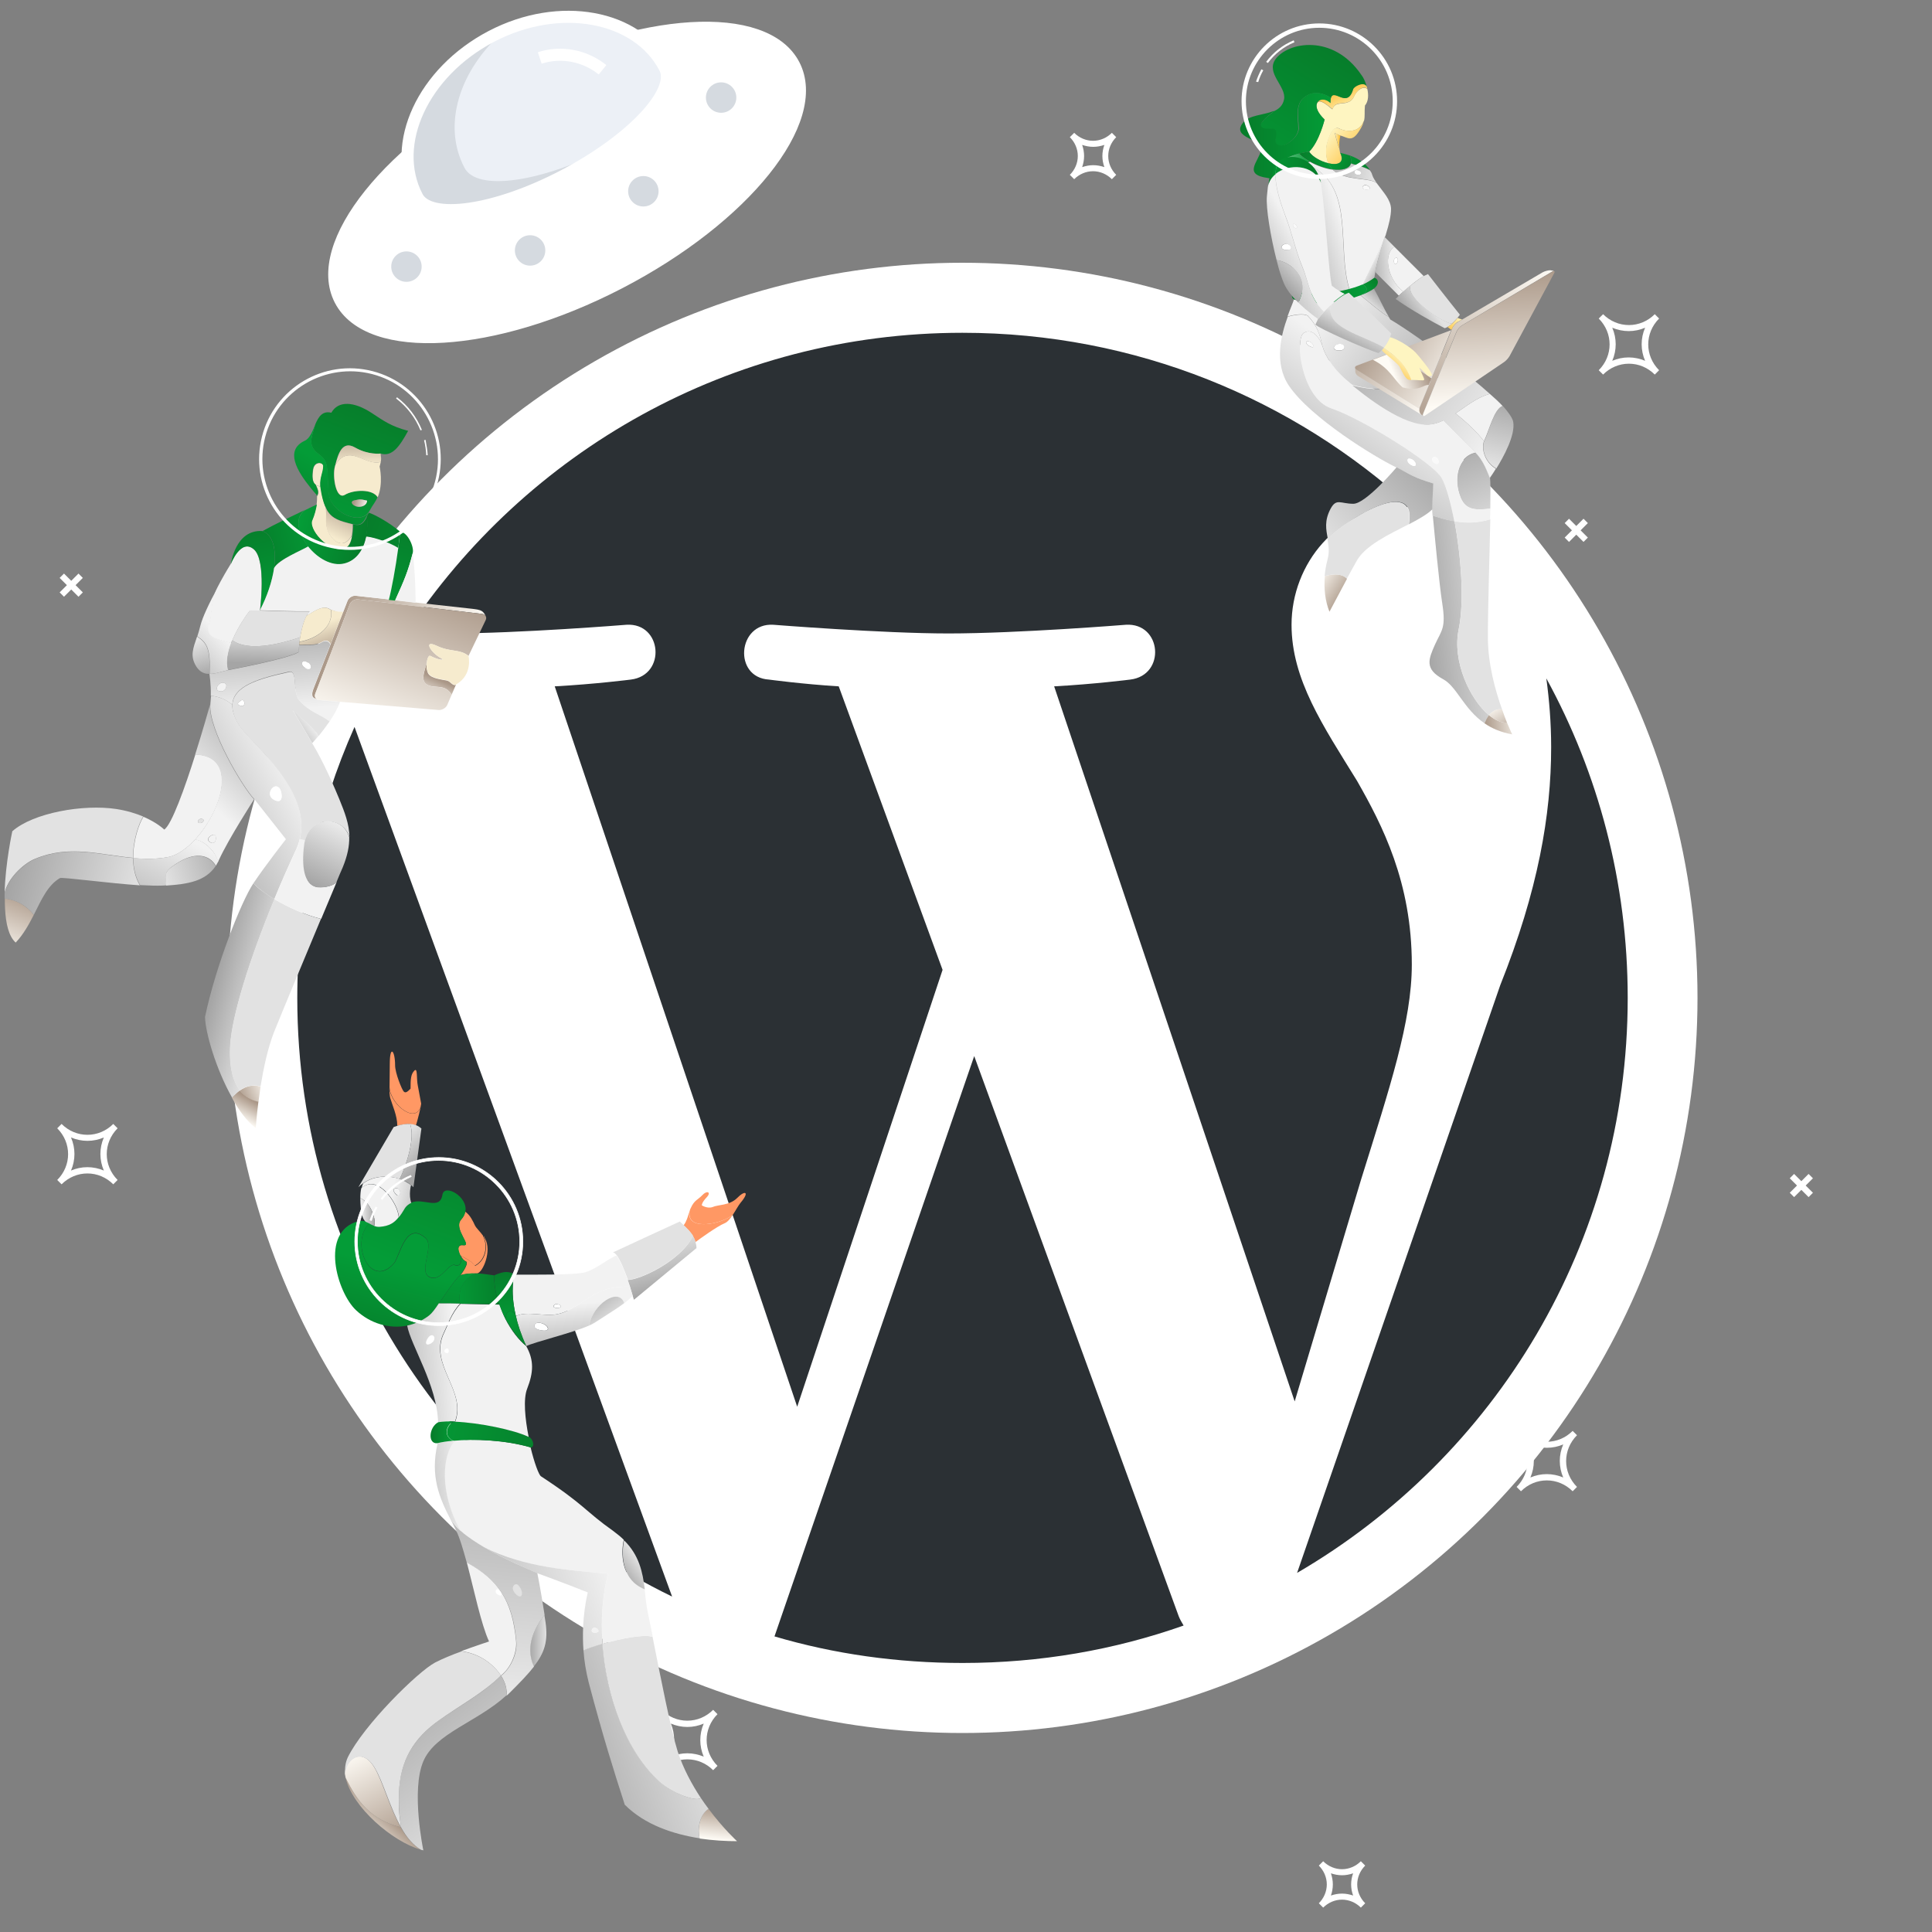 <?xml version="1.0" encoding="utf-8"?>
<!-- Generator: Adobe Illustrator 23.1.1, SVG Export Plug-In . SVG Version: 6.00 Build 0)  -->
<svg version="1.1" xmlns="http://www.w3.org/2000/svg" xmlns:xlink="http://www.w3.org/1999/xlink" x="0px" y="0px"
	 viewBox="0 0 800 800" style="enable-background:new 0 0 800 800;" xml:space="preserve">
<rect x="0" y="0" width="800" height="800" fill="#808080" stroke="none"/>
<style type="text/css">
	.st0{display:none;}
	.st1{display:inline;fill:#ECF0F6;}
	.st2{fill:none;}
	.st3{fill:#FFFFFF;stroke:#FFFFFF;stroke-width:5;stroke-miterlimit:10;}
	.st4{fill:#ECF0F6;}
	.st5{fill:none;stroke:#FFFFFF;stroke-width:5;stroke-miterlimit:10;}
	.st6{fill:#D5DAE0;}
	.st7{fill:#D5DAE0;stroke:#FFFFFF;stroke-width:5;stroke-miterlimit:10;}
	.st8{fill:#FFFFFF;}
	.st9{fill:#2B3034;}
	.st10{fill:url(#SVGID_1_);}
	.st11{fill:url(#SVGID_2_);}
	.st12{fill:url(#SVGID_3_);}
	.st13{fill:url(#SVGID_4_);}
	.st14{fill:url(#SVGID_5_);}
	.st15{fill:url(#SVGID_6_);}
	.st16{fill:url(#SVGID_7_);}
	.st17{fill:#F2F2F2;}
	.st18{fill:#E2E2E2;}
	.st19{fill:url(#SVGID_8_);}
	.st20{fill:url(#SVGID_9_);}
	.st21{fill:url(#SVGID_10_);}
	.st22{fill:url(#SVGID_11_);}
	.st23{fill:#F9F9F9;}
	.st24{fill:url(#SVGID_12_);}
	.st25{fill:url(#SVGID_13_);}
	.st26{fill:url(#SVGID_14_);}
	.st27{fill:url(#SVGID_15_);}
	.st28{fill:url(#SVGID_16_);}
	.st29{fill:#FEF5C1;}
	.st30{fill:url(#SVGID_17_);}
	.st31{fill:url(#SVGID_18_);}
	.st32{fill:url(#SVGID_19_);}
	.st33{fill:url(#SVGID_20_);}
	.st34{fill:url(#SVGID_21_);}
	.st35{fill:url(#SVGID_22_);}
	.st36{fill:url(#SVGID_23_);}
	.st37{fill:url(#SVGID_24_);}
	.st38{fill:url(#SVGID_25_);}
	.st39{fill:url(#SVGID_26_);}
	.st40{fill:url(#SVGID_27_);}
	.st41{fill:url(#SVGID_28_);}
	.st42{fill:url(#SVGID_29_);}
	.st43{fill:url(#SVGID_30_);}
	.st44{fill:url(#SVGID_31_);}
	.st45{fill:url(#SVGID_32_);}
	.st46{fill:url(#SVGID_33_);}
	.st47{fill:url(#SVGID_34_);}
	.st48{fill:url(#SVGID_35_);}
	.st49{fill:url(#SVGID_36_);}
	.st50{fill:url(#SVGID_37_);}
	.st51{fill:url(#SVGID_38_);}
	.st52{fill:url(#SVGID_39_);}
	.st53{fill:url(#SVGID_40_);}
	.st54{fill:url(#SVGID_41_);}
	.st55{fill:url(#SVGID_42_);}
	.st56{fill:url(#SVGID_43_);}
	.st57{fill:url(#SVGID_44_);}
	.st58{fill:url(#SVGID_45_);}
	.st59{fill:url(#SVGID_46_);}
	.st60{fill:url(#SVGID_47_);}
	.st61{fill:url(#SVGID_48_);}
	.st62{fill:url(#SVGID_49_);}
	.st63{fill:url(#SVGID_50_);}
	.st64{fill:url(#SVGID_51_);}
	.st65{fill:url(#SVGID_52_);}
	.st66{fill:url(#SVGID_53_);}
	.st67{fill:url(#SVGID_54_);}
	.st68{fill:url(#SVGID_55_);}
	.st69{fill:#F6EBCE;}
	.st70{fill:url(#SVGID_56_);}
	.st71{fill:url(#SVGID_57_);}
	.st72{fill:url(#SVGID_58_);}
	.st73{fill:url(#SVGID_59_);}
	.st74{fill:url(#SVGID_60_);}
	.st75{fill:url(#SVGID_61_);}
	.st76{fill:url(#SVGID_62_);}
	.st77{fill:url(#SVGID_63_);}
	.st78{fill:url(#SVGID_64_);}
	.st79{fill:url(#SVGID_65_);}
	.st80{fill:url(#SVGID_66_);}
	.st81{fill:url(#SVGID_67_);}
	.st82{fill:url(#SVGID_68_);}
	.st83{fill:url(#SVGID_69_);}
	.st84{fill:url(#SVGID_70_);}
	.st85{fill:#FF9864;}
	.st86{fill:url(#SVGID_71_);}
	.st87{fill:url(#SVGID_72_);}
	.st88{fill:url(#SVGID_73_);}
	.st89{fill:url(#SVGID_74_);}
	.st90{fill:url(#SVGID_75_);}
	.st91{fill:url(#SVGID_76_);}
	.st92{fill:url(#SVGID_77_);}
	.st93{fill:url(#SVGID_78_);}
	.st94{fill:url(#SVGID_79_);}
	.st95{fill:url(#SVGID_80_);}
	.st96{fill:url(#SVGID_81_);}
	.st97{fill:url(#SVGID_82_);}
	.st98{fill:url(#SVGID_83_);}
	.st99{fill:url(#SVGID_84_);}
	.st100{fill:url(#SVGID_85_);}
	.st101{fill:url(#SVGID_86_);}
	.st102{fill:url(#SVGID_87_);}
	.st103{fill:url(#SVGID_88_);}
	.st104{fill:url(#SVGID_89_);}
	.st105{fill:url(#SVGID_90_);}
	.st106{fill:url(#SVGID_91_);}
	.st107{fill:url(#SVGID_92_);}
	.st108{fill:url(#SVGID_93_);}
	.st109{fill:#FFFFFF;stroke:#FFFFFF;stroke-width:0.25;stroke-miterlimit:10;}
</style>
<g id="Layer_3" class="st0">
	<rect x="-7.6" y="-12.7" class="st1" width="820.5" height="822.1"/>
</g>
<g id="Layer_2">
	
		<ellipse transform="matrix(0.888 -0.46 0.46 0.888 -8.41 116.512)" class="st2" cx="234.8" cy="75.5" rx="105.8" ry="46.9"/>
	<ellipse class="st2" cx="168.3" cy="110.4" rx="8.8" ry="8.8"/>
	<circle class="st2" cx="219.5" cy="103.7" r="8.8"/>
	<circle class="st2" cx="266.4" cy="79.2" r="8.8"/>
	<circle class="st2" cx="298.6" cy="40.4" r="8.8"/>
	
		<ellipse transform="matrix(0.888 -0.46 0.46 0.888 -8.41 116.512)" class="st3" cx="234.8" cy="75.5" rx="105.8" ry="46.9"/>
	<path class="st4" d="M275.3,28.1c5.2,9.8-13.7,29.9-42,44.7s-55.5,18.7-60.6,8.6c-11.3-21.8,2.5-51.5,30.7-66.3S264,6.3,275.3,28.1
		z"/>
	<path class="st5" d="M223.5,24c8.8-2.9,18.7-1,26,4.9"/>
	<path class="st6" d="M252.9,60.8c-28.5,14.7-55.5,18.7-60.6,8.6c-9.3-17.7-2-40.5,16.2-56.4c-1.7,0.7-3.4,1.5-5.2,2.5
		c-28.5,14.7-42.2,44.4-30.7,66.3c5.2,9.8,32.4,6.1,60.6-8.6c7.1-3.7,14.2-8.1,20.6-12.8L252.9,60.8z"/>
	<path class="st5" d="M275.3,28.1c5.2,9.8-13.7,29.9-42,44.7s-55.5,18.7-60.6,8.6c-11.3-21.8,2.5-51.5,30.7-66.3S264,6.3,275.3,28.1
		z"/>
	<circle class="st7" cx="219.5" cy="103.7" r="8.8"/>
	<circle class="st7" cx="266.4" cy="79.2" r="8.8"/>
	<ellipse class="st7" cx="168.3" cy="110.4" rx="8.8" ry="8.8"/>
	<circle class="st7" cx="298.6" cy="40.4" r="8.8"/>
</g>
<g id="Layer_1">
	<g id="bg">
	</g>
	<g id="ill">
		<g>
			<circle class="st8" cx="398.5" cy="413.2" r="304.4"/>
			<g>
				<path class="st9" d="M123.1,413.2c0,109.1,63.3,203.3,155.2,247.9L146.8,301C131.5,335.3,123.1,373.3,123.1,413.2z"/>
				<path class="st9" d="M403.4,437.3l-82.7,240.3c24.7,7.3,50.9,11,77.9,11c32.1,0,62.9-5.4,91.5-15.5c-0.7-1.2-1.5-2.5-2-3.8
					L403.4,437.3z"/>
				<path class="st9" d="M584.6,399.4c0-34.1-12.2-57.7-22.7-76.1c-14-22.7-27.1-41.9-27.1-64.6c0-25.3,19.1-48.8,46.2-48.8
					c1.2,0,2.4,0.1,3.6,0.2c-49-44.9-114.4-72.3-186.1-72.3c-96.3,0-181,49.3-230.3,124.1c6.5,0.2,12.7,0.4,17.9,0.4
					c28.8,0,73.3-3.6,73.3-3.6c14.8-0.9,16.6,20.9,1.8,22.7c0,0-14.9,1.9-31.5,2.8l100.4,298.3l60.2-180.9l-43-117.4
					c-14.8-0.9-28.9-2.8-28.9-2.8c-14.9-0.9-13-23.6,1.8-22.7c0,0,45.4,3.6,72.5,3.6c28.8,0,73.5-3.6,73.5-3.6
					c14.9-0.9,16.7,20.9,1.8,22.7c0,0-14.9,1.9-31.5,2.8l99.6,296.1l27.5-91.9C575.5,450.2,584.6,423,584.6,399.4z"/>
				<path class="st9" d="M640.3,280.9c1.2,8.8,2,18.4,2,28.5c0,28-5.4,59.3-21.1,98.6l-84.1,243.3C619,603.6,674,514.9,674,413.2
					C674,365.3,661.8,320.2,640.3,280.9z"/>
			</g>
		</g>
		<g>
			<path class="st8" d="M647.9,216.6l3,3l-3,3l1.8,1.8l3-3l3,3l1.8-1.8l-3-3l3-3l-1.8-1.8l-3,3l-3-3L647.9,216.6z M741.1,487.9l3,3
				l-3,3l1.8,1.8l3-3l3,3l1.8-1.8l-3-3l3-3l-1.8-1.8l-3,3l-3-3L741.1,487.9z M27.7,242.3l-3,3l1.8,1.8l3-3l3,3l1.8-1.8l-3-3l3-3
				l-1.8-1.8l-3,3l-3-3l-1.8,1.8L27.7,242.3z M443,56.8c2.1,2.1,3.3,4.9,3.3,7.8c0,2.9-1.2,5.7-3.3,7.8l1.8,1.8
				c2.1-2.1,4.9-3.3,7.8-3.3s5.7,1.2,7.8,3.3l1.8-1.8c-4.4-4.4-4.4-11.2,0-15.6l-1.8-1.8c-2.1,2.1-4.9,3.3-7.8,3.3s-5.7-1.2-7.8-3.3
				L443,56.8z M448.9,64.6c0-1.6-0.3-3.1-0.8-4.6c1.5,0.5,3,0.8,4.6,0.8s3.1-0.3,4.6-0.8c-1.1,3-1.1,6.2,0,9.2
				c-1.5-0.5-3-0.8-4.6-0.8s-3.1,0.3-4.6,0.8C448.6,67.7,448.9,66.2,448.9,64.6z M172.3,316.4c2.1,2.1,3.3,4.9,3.3,7.8
				s-1.2,5.7-3.3,7.8l1.8,1.8c2.1-2.1,4.9-3.3,7.8-3.3c2.9,0,5.7,1.2,7.8,3.3l1.8-1.8c-4.4-4.4-4.4-11.2,0-15.6l-1.8-1.8
				c-2.1,2.1-4.9,3.3-7.8,3.3c-2.9,0-5.7-1.2-7.8-3.3L172.3,316.4z M177.3,328.7c0.5-1.5,0.8-3,0.8-4.6s-0.3-3.1-0.8-4.6
				c1.5,0.5,3,0.8,4.6,0.8s3.1-0.3,4.6-0.8c-1.1,3-1.1,6.2,0,9.2c-1.5-0.5-3-0.8-4.6-0.8C180.3,327.9,178.8,328.2,177.3,328.7z
				 M546.1,772.5c2.1,2.1,3.3,4.9,3.3,7.8c0,2.9-1.2,5.7-3.3,7.8l1.8,1.8c2.1-2.1,4.9-3.3,7.8-3.3c2.9,0,5.7,1.2,7.8,3.3l1.8-1.8
				c-4.4-4.4-4.4-11.2,0-15.6l-1.8-1.8c-2.1,2.1-4.9,3.3-7.8,3.3c-2.9,0-5.7-1.2-7.8-3.3L546.1,772.5z M551.9,780.3
				c0-1.6-0.3-3.1-0.8-4.6c1.5,0.5,3,0.8,4.6,0.8s3.1-0.3,4.6-0.8c-1.1,3-1.1,6.2,0,9.2c-1.5-0.5-3-0.8-4.6-0.8s-3.1,0.3-4.6,0.8
				C551.6,783.5,551.9,781.9,551.9,780.3z M662,153.3l1.8,1.8c2.9-2.9,6.7-4.5,10.7-4.5s7.8,1.6,10.7,4.5l1.8-1.8
				c-6-6-6-15.4,0-21.4l-1.8-1.8c-2.9,2.9-6.7,4.5-10.7,4.5s-7.8-1.6-10.7-4.5l-1.8,1.8C668,137.9,668,147.3,662,153.3z
				 M667.6,135.7c2.1,0.9,4.5,1.4,6.8,1.4c2.4,0,4.7-0.5,6.8-1.4c-1.9,4.4-1.9,9.3,0,13.7c-2.1-0.9-4.5-1.4-6.8-1.4
				c-2.4,0-4.7,0.5-6.8,1.4C669.5,145,669.5,140.1,667.6,135.7z M23.7,467.2c6,6,6,15.4,0,21.4l1.8,1.8c2.9-2.9,6.7-4.5,10.7-4.5
				s7.8,1.6,10.7,4.5l1.8-1.8c-6-6-6-15.4,0-21.4l-1.8-1.8c-2.9,2.9-6.7,4.5-10.7,4.5s-7.8-1.6-10.7-4.5L23.7,467.2z M29.4,471
				c2.1,0.9,4.5,1.4,6.8,1.4c2.4,0,4.7-0.5,6.8-1.4c-1.9,4.4-1.9,9.3,0,13.7c-2.1-0.9-4.5-1.4-6.8-1.4c-2.4,0-4.7,0.5-6.8,1.4
				C31.3,480.3,31.3,475.4,29.4,471z M628,594.3c2.9,2.9,4.5,6.7,4.5,10.7s-1.6,7.8-4.5,10.7l1.8,1.8c2.9-2.9,6.7-4.5,10.7-4.5
				s7.8,1.6,10.7,4.5l1.8-1.8c-6-6-6-15.4,0-21.4l-1.8-1.8c-2.9,2.9-6.7,4.5-10.7,4.5s-7.8-1.6-10.7-4.5L628,594.3z M633.7,598.1
				c2.1,0.9,4.5,1.4,6.8,1.4c2.4,0,4.7-0.5,6.8-1.4c-1.9,4.4-1.9,9.3,0,13.7c-2.1-0.9-4.5-1.4-6.8-1.4c-2.4,0-4.7,0.5-6.8,1.4
				C635.6,607.4,635.6,602.5,633.7,598.1z M272.1,709.8c6,6,6,15.4,0,21.4l1.8,1.8c2.9-2.9,6.7-4.5,10.7-4.5s7.8,1.6,10.7,4.5
				l1.8-1.8c-6-6-6-15.4,0-21.4l-1.8-1.8c-2.9,2.9-6.7,4.5-10.7,4.5s-7.8-1.6-10.7-4.5L272.1,709.8z M277.8,713.7
				c2.1,0.9,4.5,1.4,6.8,1.4c2.4,0,4.7-0.5,6.8-1.4c-1.9,4.4-1.9,9.3,0,13.7c-2.1-0.9-4.5-1.4-6.8-1.4c-2.4,0-4.7,0.5-6.8,1.4
				C279.6,723,279.6,718.1,277.8,713.7z"/>
		</g>
		<g>
			<g>
				<g>
					
						<linearGradient id="SVGID_1_" gradientUnits="userSpaceOnUse" x1="567.466" y1="1270.363" x2="572.844" y2="1276.37" gradientTransform="matrix(1 0 0 -1 0 1399)">
						<stop  offset="0" style="stop-color:#F2F2F2"/>
						<stop  offset="1" style="stop-color:#A5A5A5"/>
					</linearGradient>
					<path class="st10" d="M568.9,119.5c2.7,4.8,3.9,7.9,6.2,11.7c-2.6-1.2-9.4-7.2-11.8-9C565.6,121.5,567.5,120.5,568.9,119.5z"/>
					
						<linearGradient id="SVGID_2_" gradientUnits="userSpaceOnUse" x1="568.266" y1="1292.019" x2="574.132" y2="1288.667" gradientTransform="matrix(1 0 0 -1 0 1399)">
						<stop  offset="0" style="stop-color:#F2F2F2"/>
						<stop  offset="1" style="stop-color:#A5A5A5"/>
					</linearGradient>
					<path class="st11" d="M573.8,96.9c-1.7,5.7-4,12.1-4.7,18.2c-1.4,1-3,2-4.9,2.8l0,0C566.7,112.4,571.2,104,573.8,96.9z"/>
					
						<linearGradient id="SVGID_3_" gradientUnits="userSpaceOnUse" x1="544.265" y1="1159.533" x2="556.977" y2="1150.608" gradientTransform="matrix(1 0 0 -1 0 1399)">
						<stop  offset="0" style="stop-color:#FEFBF5"/>
						<stop  offset="1" style="stop-color:#AA9787"/>
					</linearGradient>
					<path class="st12" d="M557.8,239.6c-3.9,7.3-7.3,13.7-7.3,13.7c-1.7-4.2-2.4-9.3-1.9-14.8C553,237.4,555.8,237.7,557.8,239.6z"
						/>
					
						<linearGradient id="SVGID_4_" gradientUnits="userSpaceOnUse" x1="616.064" y1="1199.395" x2="624.178" y2="1234.014" gradientTransform="matrix(1 0 0 -1 0 1399)">
						<stop  offset="0" style="stop-color:#F2F2F2"/>
						<stop  offset="1" style="stop-color:#A5A5A5"/>
					</linearGradient>
					<path class="st13" d="M626.6,174.7c0.9,5.5-3.9,14.3-7,19.3c-5.2-2.9-6.1-9-5-11.3c2.2-4.7,4.1-13.4,7.7-14.6l0,0
						C624.7,170.8,626.3,173.1,626.6,174.7z"/>
					
						<linearGradient id="SVGID_5_" gradientUnits="userSpaceOnUse" x1="621.756" y1="1144.329" x2="589.646" y2="1141.022" gradientTransform="matrix(1 0 0 -1 0 1399)">
						<stop  offset="0" style="stop-color:#E2E2E2"/>
						<stop  offset="1" style="stop-color:#A5A5A5"/>
					</linearGradient>
					<path class="st14" d="M616.5,296.1c-7.9-6.6-15.2-22.3-12.5-35.4c2.5-12.1,0.9-30.7-1.7-44.9c-3.6-0.6-6.6-1.6-9-2.3
						c0.7,7.4,2.6,27.9,3.9,36.3c1.6,10.3-0.2,11-3,17.1c-2.7,6.1-4.4,10.1,3.3,14.3c5.8,3.1,8.5,12.3,17.2,18.3
						C615.3,298.3,615.9,297.2,616.5,296.1L616.5,296.1z"/>
					
						<linearGradient id="SVGID_6_" gradientUnits="userSpaceOnUse" x1="630.333" y1="1099.823" x2="614.563" y2="1098.199" gradientTransform="matrix(1 0 0 -1 0 1399)">
						<stop  offset="0" style="stop-color:#FEFBF5"/>
						<stop  offset="1" style="stop-color:#AA9787"/>
					</linearGradient>
					<path class="st15" d="M624,299.2c-2.3,0.2-4.9-1-7.5-3.1c-0.7,1.1-1.3,2.2-1.8,3.4c3,2.1,6.7,3.7,11.5,4.6
						C626.2,304.2,625.3,302.3,624,299.2z"/>
					
						<linearGradient id="SVGID_7_" gradientUnits="userSpaceOnUse" x1="617.665" y1="1106.753" x2="625.246" y2="1093.822" gradientTransform="matrix(1 0 0 -1 0 1399)">
						<stop  offset="0" style="stop-color:#FEFBF5"/>
						<stop  offset="1" style="stop-color:#AA9787"/>
					</linearGradient>
					<path class="st16" d="M624,299.2c-2.3,0.2-4.9-1-7.5-3.1c1.5-1.9,3.6-2.8,5.5-2.3C622.7,295.9,623.4,297.7,624,299.2z"/>
					<path class="st17" d="M622.2,168.1L622.2,168.1c-3.5,1.2-5.5,9.9-7.7,14.6c-2.7-3.6-7.7-8.3-11.8-11.5c4.5-3,8.8-6.6,13.9-8
						l0.2-0.2C618.9,164.8,620.7,166.5,622.2,168.1z"/>
					<path class="st18" d="M622,293.8c-1.9-0.5-3.9,0.4-5.5,2.3c-7.9-6.6-15.2-22.3-12.5-35.4c2.5-12.1,0.9-30.7-1.7-44.9
						c4.3,0.7,9.3,0.9,14.8-0.8c-0.3,15.2-1,36.1-1,48.9C616.1,274.9,619.2,286.1,622,293.8z"/>
					
						<linearGradient id="SVGID_8_" gradientUnits="userSpaceOnUse" x1="621.662" y1="1168.309" x2="603.543" y2="1216.717" gradientTransform="matrix(1 0 0 -1 0 1399)">
						<stop  offset="0" style="stop-color:#F2F2F2"/>
						<stop  offset="1" style="stop-color:#A5A5A5"/>
					</linearGradient>
					<path class="st19" d="M617,197.8c0.2,2.1,0.2,6.8,0.1,12.8c-5.9,0.7-10.1,0.7-12.2-4.3c-3.2-7.6-1.4-17.2,6.2-18.8
						C613.7,190.2,615.1,193,617,197.8z"/>
					<path class="st17" d="M617.1,210.6c0,1.4,0,2.9-0.1,4.5c-5.5,1.7-10.5,1.5-14.8,0.8c-1.6-8.4-3.6-15.2-5.3-18.1
						c-4.1-6.6-33.2-24.5-45.6-28.7c-12.4-4.1-15.2-28.7-11.5-31.2s6.9,2.5,7.8,5.4c1.2,4.2,4.5,9.7,11.2,15.1
						c7.8,6.4,24.6,19.7,35.2,17c1.3-0.3,2.6-0.8,3.8-1.4c5,5,11.7,11.7,12.9,12.9c0.2,0.2,0.3,0.3,0.4,0.5
						c-7.7,1.6-9.5,11.2-6.2,18.8C607.1,211.3,611.2,211.3,617.1,210.6z M594.3,191.9c2.1,1.1,1.8-2.7-0.4-2.7
						C593.1,189.2,592.2,190.8,594.3,191.9z M543,143.7c2,0.6,0.3-2.4-1.4-2.4C540,141.3,541,143,543,143.7z"/>
					
						<linearGradient id="SVGID_9_" gradientUnits="userSpaceOnUse" x1="619.951" y1="1215.852" x2="553.073" y2="1263.41" gradientTransform="matrix(1 0 0 -1 0 1399)">
						<stop  offset="0" style="stop-color:#F2F2F2"/>
						<stop  offset="1" style="stop-color:#A5A5A5"/>
					</linearGradient>
					<path class="st20" d="M614.5,182.7c-2.7-3.6-7.7-8.3-11.8-11.5c4.5-3,8.8-6.6,13.9-8l0.2-0.2c-4.1-3.7-9.1-7.8-14.3-11.8
						c-5,5.2-12.3,7.9-18.9,8.8c-8.1,1.6-16.2,1.6-23.6-0.4c8.2,6.7,23.9,18.5,33.9,15.9c1.3-0.3,2.6-0.8,3.8-1.4
						c5,5,11.7,11.7,12.9,12.9c0.2,0.2,0.3,0.3,0.4,0.5c2.6,2.7,4,5.6,5.9,10.4c0,0,1.1-1.5,2.5-3.8
						C614.3,191.1,613.4,185,614.5,182.7z"/>
					
						<linearGradient id="SVGID_10_" gradientUnits="userSpaceOnUse" x1="546.88" y1="1268.742" x2="600.979" y2="1230.101" gradientTransform="matrix(1 0 0 -1 0 1399)">
						<stop  offset="0" style="stop-color:#F2F2F2"/>
						<stop  offset="1" style="stop-color:#A5A5A5"/>
					</linearGradient>
					<path class="st21" d="M583.6,159.9c6.7-0.8,13.9-3.6,18.9-8.8c-10.6-8.2-21.8-15.9-26.8-18.8c-0.2-0.4-0.4-0.7-0.7-1.1
						c-2.6-1.2-9.4-7.2-11.8-9l0,0c-7.7,2.9-19.5,4.7-27.4,1.7c-0.3,1.3-1.5,3.8-2.7,7.2c2.6-0.8,6.5-1.4,8.3-0.5
						c3.6,3.6,5.2,7.7,6,12.1c0.1,0.2,0.1,0.4,0.2,0.6c1.2,4.2,4.5,9.7,11.2,15.1c0.4,0.3,0.8,0.7,1.3,1
						C567.5,161.5,575.5,161.5,583.6,159.9z M554.6,145.2c-3.1,0-2.8-2.1-0.8-2.6C557.2,141.7,557.8,145.2,554.6,145.2z"/>
					
						<linearGradient id="SVGID_11_" gradientUnits="userSpaceOnUse" x1="576.452" y1="1237.12" x2="537.214" y2="1184.802" gradientTransform="matrix(1 0 0 -1 0 1399)">
						<stop  offset="0" style="stop-color:#F2F2F2"/>
						<stop  offset="1" style="stop-color:#A5A5A5"/>
					</linearGradient>
					<path class="st22" d="M533.2,131.2c-2.8,7.6-5.7,19.2,0.5,28.5c9,13.3,35.6,29.6,44.4,33.8c6.4,3.2,6.9,4.1,15.3,6.7
						c0,0-0.4,7.1-0.4,10.7c0,0,0.1,1,0.2,2.7c2.4,0.7,5.5,1.7,9,2.3c-1.6-8.4-3.6-15.2-5.3-18.1c-4.1-6.6-33.2-24.5-45.6-28.7
						c-12.4-4.1-15.2-28.7-11.5-31.2c3.5-2.3,6.5,1.9,7.6,4.9c-0.7-4.4-2.4-8.5-6-12.1C539.7,129.8,535.7,130.4,533.2,131.2z
						 M583.4,189.9c2.7,0,4,3.9,1.5,2.9C582.4,191.8,582.5,189.9,583.4,189.9z"/>
					<path class="st23" d="M593.8,189.2c2.2,0,2.5,3.8,0.4,2.7C592.2,190.8,593.1,189.2,593.8,189.2z"/>
					
						<linearGradient id="SVGID_12_" gradientUnits="userSpaceOnUse" x1="553.516" y1="1169.298" x2="591.414" y2="1208.534" gradientTransform="matrix(1 0 0 -1 0 1399)">
						<stop  offset="0" style="stop-color:#E2E2E2"/>
						<stop  offset="1" style="stop-color:#A5A5A5"/>
					</linearGradient>
					<path class="st24" d="M593.5,200.2c0,0-0.4,7.1-0.4,10.7c-2.1,2.1-5.7,4.1-9.7,6.2l0,0c3.8-21.3-28.1-0.3-33.2,5.8l-0.4,0.1
						c-0.7-3.7-1.5-7.4,1.2-12.4c2.4-4.4,4.1-2,9.4-2c5.2,0,17.9-15.1,17.9-15.1C584.5,196.7,585,197.6,593.5,200.2z"/>
					<path class="st8" d="M583.4,189.9c2.7,0,4,3.9,1.5,2.9C582.4,191.8,582.5,189.9,583.4,189.9z"/>
					<path class="st18" d="M550.1,222.9c5-6.1,36.9-27,33.2-5.8l0,0c-8,4.1-17.9,8.7-21.5,15.1c-1.4,2.4-2.7,5-4.1,7.4
						c-1.9-1.9-4.8-2.2-9.2-1.1c0.2-2.2,0.6-4.5,1.2-6.8c0.9-3.3,0.4-6-0.1-8.7L550.1,222.9z"/>
					
						<linearGradient id="SVGID_13_" gradientUnits="userSpaceOnUse" x1="555.669" y1="1307.29" x2="530.516" y2="1298.905" gradientTransform="matrix(1 0 0 -1 0 1399)">
						<stop  offset="0" style="stop-color:#F2F2F2"/>
						<stop  offset="1" style="stop-color:#A5A5A5"/>
					</linearGradient>
					<path class="st25" d="M543.6,69.1c-1.1-0.7-2.4-1.1-3.8-1.2c-3.8,1.4-10.8,4.1-14.1,7.4c-1,12.3,12,31.8,10.8,45.5
						c4.7,1.5,14.1,1.1,22.2-1C553.4,102.4,560.8,78.8,543.6,69.1z"/>
					<path class="st17" d="M570.5,76.4C570.5,76.4,570.5,76.3,570.5,76.4c-0.1-0.1-0.2-0.2-0.2-0.3l0,0c-2.6-2.9-13.3-0.8-18.4-5.8
						c-3-0.4-6.5-1.6-9.5-3.3l-0.1,0.1c-0.3,0.1-1.2,0.4-2.4,0.9c1.4,0.1,2.7,0.5,3.8,1.2c17.2,9.7,9.8,33.3,15.1,50.6
						c1.9-0.5,3.8-1.1,5.5-1.9c2.5-5.4,7-13.8,9.6-20.9c0,0,0,0,0-0.1c1.2-3.9,2.1-7.5,2.1-10.4C575.9,82.7,572.8,79.6,570.5,76.4z
						 M565.9,78.5c-2.5,0-1.9-1.9-0.5-1.9C566.8,76.7,568.4,78.5,565.9,78.5z"/>
					
						<linearGradient id="SVGID_14_" gradientUnits="userSpaceOnUse" x1="570.763" y1="1283.377" x2="564.224" y2="1278.621" gradientTransform="matrix(1 0 0 -1 0 1399)">
						<stop  offset="0" style="stop-color:#067C2A"/>
						<stop  offset="1" style="stop-color:#049C37"/>
					</linearGradient>
					<path class="st26" d="M569.1,115c2.1,0.7,1.8,3.1-0.2,4.5c-1.4,1-3.3,1.9-5.5,2.8c4-1.9,2.3-3.7,0.9-4.5
						C566.1,117,567.7,116.1,569.1,115z"/>
					
						<linearGradient id="SVGID_15_" gradientUnits="userSpaceOnUse" x1="574.676" y1="1325.185" x2="545.547" y2="1330.981" gradientTransform="matrix(1 0 0 -1 0 1399)">
						<stop  offset="0" style="stop-color:#F2F2F2"/>
						<stop  offset="1" style="stop-color:#A5A5A5"/>
					</linearGradient>
					<path class="st27" d="M568.2,72.4c0.4,1.3,1.2,2.4,2,3.6c-2.6-2.9-13.3-0.8-18.4-5.8c3.8,0.5,7-0.2,7.6-2.5
						c1.4,0.6,4.8,1.1,7.8,2.8l0,0C567.6,71,568,71.6,568.2,72.4z M562.4,72.4c2,0,1.3-2-0.7-2C560.4,70.4,560.4,72.4,562.4,72.4z"
						/>
					
						<linearGradient id="SVGID_16_" gradientUnits="userSpaceOnUse" x1="573.519" y1="1328.99" x2="552.563" y2="1334.34" gradientTransform="matrix(1 0 0 -1 0 1399)">
						<stop  offset="0" style="stop-color:#067C2A"/>
						<stop  offset="1" style="stop-color:#049C37"/>
					</linearGradient>
					<path class="st28" d="M567.2,70.3L567.2,70.3c-3-1.6-6.4-2.1-7.8-2.7c0.2-0.8,0.1-1.9-0.4-3.2
						C562.6,65.7,565.5,67.7,567.2,70.3z"/>
					<path class="st23" d="M565.4,76.7c1.4,0,3,1.9,0.5,1.9C563.4,78.5,564,76.7,565.4,76.7z"/>
					<path class="st29" d="M566.2,36.9c0.5,2.4,0.5,5-1,6.8c-0.3,2.8,0.1,4.3-0.4,6.4h-0.1c-1.8,4.9-7.1,4.7-10.2,3.1
						c-3.1-1.6-5.1,6.4-5.2,7.4c-0.3,3,0,5.2,0.8,7c-3.1-0.7-6.7-2.7-8-4.8c4.1-4.1,6.4-13.3,6.4-13.3c-3-2.8-3.7-5.1-3.2-6.6
						c1-2.3,4.2,0.6,6.4,2.4c0.9-2.9,3.5-2.2,5.6-2.7c3.8-1,2.7-2.9,5-5C563.5,36.5,565.1,35.8,566.2,36.9L566.2,36.9z"/>
					
						<linearGradient id="SVGID_17_" gradientUnits="userSpaceOnUse" x1="558.637" y1="1352.709" x2="554.029" y2="1363.56" gradientTransform="matrix(1 0 0 -1 0 1399)">
						<stop  offset="0" style="stop-color:#FEF5C1"/>
						<stop  offset="1" style="stop-color:#FDB929"/>
					</linearGradient>
					<path class="st30" d="M551.1,40.5c1.2-4.2,6.8,4.7,9.2-3.6c0.4-1.3,5-3.5,5.7-0.9c0,0,0,0,0,0.1c0.1,0.2,0.1,0.5,0.2,0.7
						c-1.1-1.1-2.7-0.4-3.8,0.7c-2.4,2.2-1.3,4.1-5,5c-2.1,0.5-4.8-0.2-5.6,2.7c-2.3-1.8-5.5-4.7-6.4-2.4c0.6-2,3.5-2.3,5.6-0.2
						C550.9,41.8,551,41.1,551.1,40.5z"/>
					
						<linearGradient id="SVGID_18_" gradientUnits="userSpaceOnUse" x1="550.832" y1="1345.353" x2="567.032" y2="1332.422" gradientTransform="matrix(1 0 0 -1 0 1399)">
						<stop  offset="0" style="stop-color:#FEF5C1"/>
						<stop  offset="1" style="stop-color:#FDB929"/>
					</linearGradient>
					<path class="st31" d="M564.7,50.1L564.7,50.1c-0.2,1.1-0.7,2.3-1.8,4c-3.1,5-4.7,2.9-7.9,2v0.1l0,0c-1.8-0.8-2.3-1.2-2.3-1.2
						s1,4.6,1.9,6.5l0,0c0.1,0.6,0.2,1.1,0.3,1.8c2,4.3-1.1,5.2-4.9,4.3c-0.8-1.8-1.1-4-0.8-7c0.1-1,2-9,5.2-7.4
						C557.6,54.7,562.9,55,564.7,50.1z"/>
					
						<linearGradient id="SVGID_19_" gradientUnits="userSpaceOnUse" x1="554.219" y1="1380.401" x2="516.897" y2="1319.279" gradientTransform="matrix(1 0 0 -1 0 1399)">
						<stop  offset="0" style="stop-color:#067C2A"/>
						<stop  offset="1" style="stop-color:#049C37"/>
					</linearGradient>
					<path class="st32" d="M566,36.1c-0.7-2.6-5.3-0.5-5.7,0.9c-2.4,8.2-8-0.6-9.2,3.6c-2.7-1.9-6.3-2.8-9.4-1.3
						c-6,2.9-4.1,9-4.1,14.1c0,3.7-6.5,8.9-9.2,6.3c-1-1,0.3-3.3-0.2-5c-0.6-2.2-3.3-0.8-5.1-1.4c-3.3-1.1,1-4.6,4.1-6.9l-0.1-0.2
						c2.3-0.9,4.1-2.4,4.6-5.1c1-5.3-7.6-10.7-3.6-16.5c5-7.2,23.9-10.8,35.6,6.4C564.6,32.1,565.5,34.1,566,36.1z"/>
					
						<linearGradient id="SVGID_20_" gradientUnits="userSpaceOnUse" x1="534.911" y1="1277.327" x2="565.816" y2="1277.327" gradientTransform="matrix(1 0 0 -1 0 1399)">
						<stop  offset="0" style="stop-color:#067C2A"/>
						<stop  offset="1" style="stop-color:#049C37"/>
					</linearGradient>
					<path class="st33" d="M564.2,117.8c1.5,0.8,3.2,2.7-0.9,4.5l0,0c-7.7,2.9-19.5,4.7-27.4,1.7c-1.3-0.6-1.4-2.6,0.6-3.3
						C542.3,122.6,555.4,121.5,564.2,117.8L564.2,117.8z"/>
					<path class="st8" d="M561.7,70.4c2,0,2.8,2,0.7,2C560.4,72.4,560.4,70.4,561.7,70.4z"/>
					
						<linearGradient id="SVGID_21_" gradientUnits="userSpaceOnUse" x1="562.172" y1="1328.771" x2="551.025" y2="1333.675" gradientTransform="matrix(1 0 0 -1 0 1399)">
						<stop  offset="0" style="stop-color:#067C2A"/>
						<stop  offset="1" style="stop-color:#049C37"/>
					</linearGradient>
					<path class="st34" d="M559.4,67.6c-0.6,2.3-3.7,3-7.6,2.5c-0.7-0.7-1.3-1.5-1.7-2.5c3.7,0.9,6.9,0,4.9-4.3
						c1.4,0.3,2.7,0.7,4,1.1C559.5,65.7,559.6,66.8,559.4,67.6z"/>
					<path class="st8" d="M553.9,142.5c3.3-0.8,3.9,2.6,0.8,2.6C551.5,145.2,551.9,143,553.9,142.5z"/>
					
						<linearGradient id="SVGID_22_" gradientUnits="userSpaceOnUse" x1="552.73" y1="1340.75" x2="555.023" y2="1340.75" gradientTransform="matrix(1 0 0 -1 0 1399)">
						<stop  offset="0" style="stop-color:#FEF5C1"/>
						<stop  offset="1" style="stop-color:#FDB929"/>
					</linearGradient>
					<path class="st35" d="M555,56.2L555,56.2c-0.4,2-0.6,3.6-0.3,5.3c-1-1.9-1.9-6.5-1.9-6.5S553.2,55.4,555,56.2z"/>
					
						<linearGradient id="SVGID_23_" gradientUnits="userSpaceOnUse" x1="513.515" y1="1342.83" x2="551.144" y2="1342.83" gradientTransform="matrix(1 0 0 -1 0 1399)">
						<stop  offset="0" style="stop-color:#067C2A"/>
						<stop  offset="1" style="stop-color:#049C37"/>
					</linearGradient>
					<path class="st36" d="M551.1,40.5c-0.1,0.5-0.2,1.2-0.2,2.2c-2.1-2.1-5-1.8-5.6,0.2c-0.5,1.4,0.2,3.7,3.2,6.6
						c0,0-2.2,9.2-6.4,13.3c-1.4,0.2-2.9,0.5-4.2,0.8c-3.7,1-7,2.6-9.2,4.7c-1.6,1.6-2.4,3.4-2.8,5.6l-0.9-0.2
						c-10.5-1.4-3.9-6.7-2.8-11.5c1.1-4.8-12.9-4.9-7.4-11.5c2.6-3.1,8.3-3,12.5-4.7l0.1,0.2c-3.1,2.3-7.4,5.8-4.1,6.9
						c1.8,0.6,4.6-0.8,5.1,1.4c0.5,1.7-0.8,4.1,0.2,5c2.7,2.6,9.2-2.6,9.2-6.3c-0.1-5.2-2-11.2,4.1-14.1
						C544.9,37.7,548.4,38.7,551.1,40.5z"/>
					
						<linearGradient id="SVGID_24_" gradientUnits="userSpaceOnUse" x1="537.9" y1="1332.55" x2="551.833" y2="1332.55" gradientTransform="matrix(1 0 0 -1 0 1399)">
						<stop  offset="0" style="stop-color:#067C2A"/>
						<stop  offset="1" style="stop-color:#049C37"/>
					</linearGradient>
					<path class="st37" d="M550.1,67.6c0.4,1,1,1.8,1.7,2.5c-3-0.4-6.5-1.6-9.5-3.3c-1.7-0.9-3.2-2-4.4-3.2c1.4-0.4,2.8-0.6,4.2-0.8
						C543.4,64.9,547,66.9,550.1,67.6z"/>
					<path class="st23" d="M541.7,141.3c1.6,0,3.4,3,1.4,2.4C541,143,540,141.3,541.7,141.3z"/>
					
						<linearGradient id="SVGID_25_" gradientUnits="userSpaceOnUse" x1="518.698" y1="1325.431" x2="542.775" y2="1333.16" gradientTransform="matrix(1 0 0 -1 0 1399)">
						<stop  offset="0" style="stop-color:#FFFFFF"/>
						<stop  offset="1" style="stop-color:#049C37"/>
					</linearGradient>
					<path class="st38" d="M542.3,66.9L542.3,66.9c-1.3,0.6-12.3,4-16.6,8.3c0-0.4,0.1-0.8,0.2-1.3c0.4-2.1,1.2-4,2.8-5.6
						c2.2-2.2,5.5-3.8,9.2-4.7C539.1,64.9,540.6,65.9,542.3,66.9z"/>
				</g>
				<g>
					
						<linearGradient id="SVGID_26_" gradientUnits="userSpaceOnUse" x1="589.032" y1="1228.51" x2="547.022" y2="1253.391" gradientTransform="matrix(1 0 0 -1 0 1399)">
						<stop  offset="0" style="stop-color:#FEFBF5"/>
						<stop  offset="1" style="stop-color:#AA9787"/>
					</linearGradient>
					<path class="st39" d="M561.8,153.1l26,16.1l0,0c-0.1,0.8,0,1.7,0.4,2.1c0.2,0.2,0.4,0.4,0.5,0.5L562.8,156
						c-0.9-0.5-1.5-1.2-1.6-2c0-0.6,0-1.2,0-1.5C561.3,152.6,561.5,152.9,561.8,153.1z"/>
					
						<linearGradient id="SVGID_27_" gradientUnits="userSpaceOnUse" x1="604.269" y1="1239.432" x2="567.848" y2="1262.691" gradientTransform="matrix(1 0 0 -1 0 1399)">
						<stop  offset="0" style="stop-color:#FEFBF5"/>
						<stop  offset="1" style="stop-color:#AA9787"/>
					</linearGradient>
					<path class="st40" d="M587.9,168.5c-0.1,0.2-0.2,0.4-0.2,0.7l0,0l-26-16.1c-0.3-0.2-0.5-0.4-0.6-0.7c-0.1-0.4,0.1-0.7,0.7-1
						l39.1-14.7L587.9,168.5z"/>
					
						<linearGradient id="SVGID_28_" gradientUnits="userSpaceOnUse" x1="577.208" y1="1243.688" x2="589.649" y2="1248.556" gradientTransform="matrix(1 0 0 -1 0 1399)">
						<stop  offset="0" style="stop-color:#FEFBF5"/>
						<stop  offset="1" style="stop-color:#AA9787"/>
					</linearGradient>
					<path class="st41" d="M575.3,146.4l-6.8,2.6c7,3.5,8.5,8.1,12.3,11.4c7,1.9,8.7-1.3,10.8-1l1.1-2.7
						C587.4,152.8,581.6,149.4,575.3,146.4z"/>
					
						<linearGradient id="SVGID_29_" gradientUnits="userSpaceOnUse" x1="634.515" y1="1293.963" x2="585.474" y2="1216.976" gradientTransform="matrix(1 0 0 -1 0 1399)">
						<stop  offset="0" style="stop-color:#FEFBF5"/>
						<stop  offset="1" style="stop-color:#AA9787"/>
					</linearGradient>
					<path class="st42" d="M641.9,111.9c0.9,0.1,1.6,0.3,1.6,0.3c-0.2,0-0.4,0-0.7,0.2l-37.4,22.3c-0.9,0.5-1.9,1.7-2.3,2.6
						l-13.8,33.9c-0.2,0.4-0.2,0.7-0.1,0.9l-0.1-0.1l0,0l-0.4-0.2l0,0c-0.1-0.1-0.3-0.3-0.5-0.5c-0.4-0.5-0.6-1.3-0.4-2.1
						c0-0.2,0.1-0.5,0.2-0.7l13-31.7l0.3-0.8c0.4-0.9,1.4-2.1,2.3-2.6l35.1-20.6C639.6,112.3,641,111.9,641.9,111.9z"/>
					
						<linearGradient id="SVGID_30_" gradientUnits="userSpaceOnUse" x1="617.708" y1="1231.48" x2="615.003" y2="1287.192" gradientTransform="matrix(1 0 0 -1 0 1399)">
						<stop  offset="0" style="stop-color:#FEFBF5"/>
						<stop  offset="1" style="stop-color:#AA9787"/>
					</linearGradient>
					<path class="st43" d="M642.8,112.5c0.3-0.2,0.6-0.3,0.7-0.2c0.3,0,0.3,0.4,0,0.9l-18.4,34.2c-0.5,0.9-1.6,2.1-2.4,2.6l-32.5,22
						c-0.4,0.3-0.7,0.3-0.8,0.2l-0.1-0.1c-0.1-0.1-0.1-0.4,0.1-0.9l13.8-33.9c0.4-0.9,1.4-2.1,2.3-2.6L642.8,112.5z"/>
				</g>
				<g>
					
						<linearGradient id="SVGID_31_" gradientUnits="userSpaceOnUse" x1="579.031" y1="1288.988" x2="565.97" y2="1287.871" gradientTransform="matrix(1 0 0 -1 0 1399)">
						<stop  offset="0" style="stop-color:#F2F2F2"/>
						<stop  offset="1" style="stop-color:#A5A5A5"/>
					</linearGradient>
					<path class="st44" d="M577.4,102.2c-4.4,2.6-3.5,12.6,3.6,18.6l0,0c-0.7,0.6-1.3,1.2-1.8,1.6c0,0-6.2-6.2-9.8-9.8
						c0.9-4.9,2.5-9.9,3.9-14.5L577.4,102.2z"/>
					
						<linearGradient id="SVGID_32_" gradientUnits="userSpaceOnUse" x1="592.136" y1="1272.455" x2="584.104" y2="1266.727" gradientTransform="matrix(1 0 0 -1 0 1399)">
						<stop  offset="0" style="stop-color:#E2E2E2"/>
						<stop  offset="1" style="stop-color:#A5A5A5"/>
					</linearGradient>
					<path class="st45" d="M581,120.8c0.9-0.8,2-1.7,3.1-2.6c-2.3,5.1,13.9,15.8,17.2,15.8c-0.6,0.5-1.2,1-1.8,1.3
						c-0.4,0.3-0.9,0.5-1.3,0.6c-5-2.6-14-7.6-20.3-12.1c1.4-1.4,1.4-1.4,1.4-1.4C579.7,122,580.3,121.4,581,120.8z"/>
					<path class="st18" d="M584.1,118.2c2.3-1.8,4.5-3.5,5.4-3.9l1.8-0.8c0,0,8.6,11.1,13.2,16.8c0,0-0.3,0.5-0.9,1.2
						c-0.6,0.7-1.4,1.6-2.4,2.5C597.9,134.1,581.8,123.4,584.1,118.2L584.1,118.2z"/>
					<path class="st8" d="M577.5,107.1c1.3-1.3,1.8,1,0.8,2S576.8,107.8,577.5,107.1z"/>
					<path class="st17" d="M577.5,107.1c-0.7,0.7-0.2,3,0.8,2S578.8,105.8,577.5,107.1z M581,120.8c-7.1-6-8-16-3.6-18.6l12.1,12.1
						c-0.9,0.4-3.2,2.1-5.4,3.9l0,0C583,119.1,581.9,120,581,120.8L581,120.8z"/>
					<g>
						
							<linearGradient id="SVGID_33_" gradientUnits="userSpaceOnUse" x1="604.342" y1="1268.062" x2="598.981" y2="1260.021" gradientTransform="matrix(1 0 0 -1 0 1399)">
							<stop  offset="0" style="stop-color:#FEF5C1"/>
							<stop  offset="1" style="stop-color:#FDB929"/>
						</linearGradient>
						<path class="st46" d="M603.6,133.3l0.6-0.3c0.1-0.2,1.1-0.5,1.2-0.7c-0.4-0.2-1.5-0.4-1.8-0.7c-0.6,0.7-1.4,1.6-2.4,2.5
							c-0.6,0.5-1.2,1-1.8,1.3c0.3,0.2,0.9,0.7,1.6,1.2l0.3-0.6C601.7,135,602.7,133.8,603.6,133.3z"/>
					</g>
				</g>
				<g>
					<path class="st8" d="M531.2,101.5c2.3-1.8,5,1.6,2.5,2C531.1,103.8,529.9,102.5,531.2,101.5z"/>
					<path class="st29" d="M586.2,146c0.5,0.5,7.7,8.9,6.6,9.5c-1.7,1-1.8-0.5-5.1-3.3c2.6,6.7,3.8,5.2-3.4,5.1
						c-2.3-6-5.1-8.7-9.8-12.2c-0.5-0.4-1.1-0.8-1.6-1.1c1.3-1.6,2.1-3.3,2.6-4.4C578.5,140.3,583.9,143.6,586.2,146z"/>
					
						<linearGradient id="SVGID_34_" gradientUnits="userSpaceOnUse" x1="516.908" y1="1158.939" x2="511.274" y2="1150.949" gradientTransform="matrix(0.994 0.11 0.11 -0.994 -60.675 1243.238)">
						<stop  offset="0" style="stop-color:#FEF5C1"/>
						<stop  offset="1" style="stop-color:#FDB929"/>
					</linearGradient>
					<path class="st47" d="M584.4,157.3c-0.2,0-0.4,0-0.7,0c-1.7,0-2.9-3.2-4.3-5.7c-2.8-3.1-6.4-5.3-7.2-6.6
						c0.3-0.3,0.6-0.6,0.8-0.9c0.6,0.4,1.1,0.7,1.6,1.1C579.3,148.6,582.1,151.3,584.4,157.3z"/>
					<path class="st18" d="M576.1,138.1c0,0-0.2,0.6-0.5,1.5c-0.5,1.1-1.3,2.8-2.6,4.4c-8.5-5.2-25-8.3-21.7-17.8l0,0
						c1.7-1.6,3.6-3.2,5.6-4.3l1.6-0.7C558.4,121.1,570.1,132.1,576.1,138.1z"/>
					
						<linearGradient id="SVGID_35_" gradientUnits="userSpaceOnUse" x1="496.254" y1="1171.289" x2="492.567" y2="1162.07" gradientTransform="matrix(0.994 0.11 0.11 -0.994 -60.675 1243.238)">
						<stop  offset="0" style="stop-color:#E2E2E2"/>
						<stop  offset="1" style="stop-color:#A5A5A5"/>
					</linearGradient>
					<path class="st48" d="M572.2,144.9c-0.4,0.5-0.9,0.9-1.4,1.3c-5.5-1.7-24.9-10.3-26.1-11.8l1.1-2.4c0.6-0.8,1.5-1.8,2.5-2.9
						c0.9-1,1.9-2,3-3l0,0c-3.2,9.6,13.2,12.7,21.7,17.8C572.7,144.3,572.5,144.6,572.2,144.9z"/>
					<path class="st17" d="M551.5,118.3c0,0,2.1,1.8,5.3,3.4c-2,1.2-3.9,2.7-5.6,4.3c-1.1,1-2.1,2.1-3,3l-0.2-0.2
						c-6.1-6.2-6.1-12.2-8.7-18.4c-2.9-6.9-4.3-14.1-7-21c-1.8-4.7-4.3-12.1-4.2-17.6c5.3-4.3,15.7-4.1,18.8,3.7l0,0
						c0.1,0.4,0.2,0.8,0.2,1.2C548.8,87.9,550.3,114.2,551.5,118.3z M536.5,94.5c1.1,0.1,0.5-1.7-0.7-1.8
						C535,92.6,535.4,94.3,536.5,94.5z"/>
					
						<linearGradient id="SVGID_36_" gradientUnits="userSpaceOnUse" x1="470.033" y1="1201.367" x2="448.932" y2="1186.002" gradientTransform="matrix(0.994 0.11 0.11 -0.994 -60.675 1243.238)">
						<stop  offset="0" style="stop-color:#F2F2F2"/>
						<stop  offset="1" style="stop-color:#A5A5A5"/>
					</linearGradient>
					<path class="st49" d="M548.1,129l0.2,0.2c-1,1.1-1.9,2.1-2.5,2.9c0,0-4.2-2.9-8.2-6.8c5.5-10.4-3.6-17-9-17.6
						c-2.4-9.4-4.5-21.6-4-26.5c0.1-1.3,0.3-2.6,0.4-3.8l0,0c0.3-2.2,1.4-4,3.1-5.3c-0.1,5.5,2.4,12.8,4.2,17.6
						c2.7,6.9,4.1,14.1,7,21C541.9,116.8,542,122.8,548.1,129z M533.6,103.5c2.5-0.3-0.2-3.8-2.5-2
						C529.9,102.5,531.1,103.8,533.6,103.5z"/>
					
						<linearGradient id="SVGID_37_" gradientUnits="userSpaceOnUse" x1="473.954" y1="1232.241" x2="448.551" y2="1231.524" gradientTransform="matrix(0.994 0.11 0.11 -0.994 -60.675 1243.238)">
						<stop  offset="0" style="stop-color:#067C2A"/>
						<stop  offset="1" style="stop-color:#049C37"/>
					</linearGradient>
					<path class="st50" d="M547,75.7L547,75.7c-3.1-7.8-13.5-8-18.8-3.7c0-2.4,0.6-4.4,1.9-5.7l0,0C535.9,62.8,545,66.3,547,75.7z"
						/>
					
						<linearGradient id="SVGID_38_" gradientUnits="userSpaceOnUse" x1="542.928" y1="1291.626" x2="531.57" y2="1281.079" gradientTransform="matrix(1 0 0 -1 0 1399)">
						<stop  offset="0" style="stop-color:#F2F2F2"/>
						<stop  offset="1" style="stop-color:#A5A5A5"/>
					</linearGradient>
					<path class="st51" d="M528.6,107.7c5.4,0.6,14.5,7.2,9,17.6c-2.4-2.3-4.6-5-5.8-7.6C530.8,115.5,529.6,111.9,528.6,107.7z"/>
					<path class="st23" d="M535.8,92.7c1.2,0.1,1.8,1.9,0.7,1.8C535.4,94.3,535,92.6,535.8,92.7z"/>
					
						<linearGradient id="SVGID_39_" gradientUnits="userSpaceOnUse" x1="453.675" y1="1229.094" x2="457.502" y2="1229.094" gradientTransform="matrix(0.994 0.11 0.11 -0.994 -60.675 1243.238)">
						<stop  offset="0" style="stop-color:#067C2A"/>
						<stop  offset="1" style="stop-color:#049C37"/>
					</linearGradient>
					<path class="st52" d="M530.1,66.3L530.1,66.3c-1.3,1.3-1.9,3.4-1.9,5.8c-1.7,1.4-2.9,3.2-3.1,5.3c0.6-5,1.5-8.3,4.1-10.4
						C529.4,66.7,529.8,66.4,530.1,66.3z"/>
				</g>
			</g>
			<g>
				<g>
					<path class="st8" d="M514.1,41.9c0,17.8,14.5,32.2,32.2,32.2c17.8,0,32.2-14.5,32.2-32.2c0-17.8-14.5-32.2-32.2-32.2
						C528.5,9.7,514.1,24.2,514.1,41.9z M515.9,41.9c0-16.8,13.7-30.4,30.4-30.4c16.8,0,30.4,13.7,30.4,30.4
						c0,16.8-13.7,30.4-30.4,30.4C529.5,72.4,515.9,58.7,515.9,41.9z"/>
				</g>
				<g>
					<path class="st8" d="M520.1,33.8L521,34c0.5-1.7,1.2-3.3,2.1-4.9l-0.8-0.4C521.4,30.4,520.7,32,520.1,33.8z"/>
				</g>
				<g>
					<path class="st8" d="M524.3,25.6l0.7,0.5c2.8-3.8,6.6-6.8,11-8.6l-0.3-0.8C531.1,18.6,527.2,21.7,524.3,25.6z"/>
				</g>
			</g>
		</g>
		<g>
			<g>
				
					<linearGradient id="SVGID_40_" gradientUnits="userSpaceOnUse" x1="2285.278" y1="854.878" x2="2346.867" y2="854.878" gradientTransform="matrix(-0.968 -0.25 0.25 -0.968 2194.154 1677.455)">
					<stop  offset="0" style="stop-color:#FEFBF5"/>
					<stop  offset="1" style="stop-color:#AA9787"/>
				</linearGradient>
				<path class="st53" d="M129.7,285.5c-0.5,1.3-0.5,2.4-0.2,3c0.3,0.5,1.4,1,1.9,1.1c-0.8-0.4-1.2-1.3-0.8-2.4l14.2-36.9
					c0.5-1.3,2.1-2.3,3.5-2.1l51.3,6c0.7,0.1,1.2,0.4,1.5,0.9c-0.1-0.2-0.6-1.4-1.5-2c-1-0.7-2.6-0.8-4-1l-23.4-2.6l-8.5-1l-2.6-0.3
					l-13.7-1.5c-1.4-0.2-3,0.8-3.5,2.1l-1.8,4.6l-5.2,13.4L129.7,285.5z"/>
				
					<linearGradient id="SVGID_41_" gradientUnits="userSpaceOnUse" x1="2298.936" y1="839.43" x2="2297.448" y2="848.581" gradientTransform="matrix(-0.968 -0.25 0.25 -0.968 2194.154 1677.455)">
					<stop  offset="0" style="stop-color:#FEFBF5"/>
					<stop  offset="1" style="stop-color:#AA9787"/>
				</linearGradient>
				<path class="st54" d="M176.7,274.5c-0.9,3.5-2.8,7.4,0.3,9.1s7.2-0.7,10,4.1l1.8-4.2c-1.3,0.8-2.2-1.4-3.8-1.7
					c-1.9-0.4-6.5-0.8-7.7-2.9C176.7,277.7,176.5,276,176.7,274.5z"/>
				
					<linearGradient id="SVGID_42_" gradientUnits="userSpaceOnUse" x1="2319.364" y1="819.561" x2="2311.064" y2="888.296" gradientTransform="matrix(-0.968 -0.25 0.25 -0.968 2194.154 1677.455)">
					<stop  offset="0" style="stop-color:#FEFBF5"/>
					<stop  offset="1" style="stop-color:#AA9787"/>
				</linearGradient>
				<path class="st55" d="M130.5,287.3c-0.4,1,0,1.9,0.8,2.4c0.1,0,0.2,0.1,0.2,0.1c0.2,0.1,0.4,0.1,0.6,0.1l8.7,0.7l40.8,3.4
					c1.4,0.1,3-0.8,3.6-2.1l1.8-4.2c-2.8-4.8-6.9-2.3-10-4.1c-3.1-1.8-1.2-5.6-0.3-9.1c0.2-1.8,0.8-3.3,1.5-2.9
					c3.7,1.9,6.3,1.9,4.4,0.9c-4.1-2.1-7.6-7.8-1.8-5.1c5.9,2.8,9.4,1.2,13.2,4.2l7.1-14.8c0.3-0.6,0.3-1.2,0-1.7l0,0
					c-0.3-0.5-0.8-0.8-1.5-0.9l-51.3-6c-1.4-0.2-3,0.8-3.5,2.1L130.5,287.3z"/>
				
					<linearGradient id="SVGID_43_" gradientUnits="userSpaceOnUse" x1="2323.957" y1="667.67" x2="2334.17" y2="659.372" gradientTransform="matrix(-0.968 -0.25 0.25 -0.968 2194.154 1677.455)">
					<stop  offset="0" style="stop-color:#FEFBF5"/>
					<stop  offset="1" style="stop-color:#AA9787"/>
				</linearGradient>
				<path class="st56" d="M107.9,449.9c-3.4-0.9-6.1-0.1-8.6,1.7c2.2,2.7,4.9,4,7.7,4.8C107.3,454.3,107.6,452.1,107.9,449.9
					L107.9,449.9z"/>
				
					<linearGradient id="SVGID_44_" gradientUnits="userSpaceOnUse" x1="2331.699" y1="651.526" x2="2329.357" y2="660.677" gradientTransform="matrix(-0.968 -0.25 0.25 -0.968 2194.154 1677.455)">
					<stop  offset="0" style="stop-color:#FEFBF5"/>
					<stop  offset="1" style="stop-color:#AA9787"/>
				</linearGradient>
				<path class="st57" d="M99.3,451.5c-1.1,0.8-2.2,1.8-3.3,3c2.9,5.3,6.3,9.9,9.9,12.6c0,0,0.3-4.5,1.1-10.9
					C104.2,455.6,101.5,454.2,99.3,451.5z"/>
				<path class="st18" d="M5.1,344.2c0,0-2.9,13.2-3.2,25.7c1-5.7,7.4-12.1,12.4-14.2c14.4-6.1,27.2-1.7,40.8-0.5
					c-0.1-7.2,2.4-14.3,4.2-17.1c-2.9-1.2-6.6-2.4-11.1-3.1C34.4,332.9,13.7,336.6,5.1,344.2z"/>
				
					<linearGradient id="SVGID_45_" gradientUnits="userSpaceOnUse" x1="2444.44" y1="692.551" x2="2441.462" y2="720.639" gradientTransform="matrix(-0.968 -0.25 0.25 -0.968 2194.154 1677.455)">
					<stop  offset="0" style="stop-color:#FEFBF5"/>
					<stop  offset="1" style="stop-color:#AA9787"/>
				</linearGradient>
				<path class="st58" d="M14,378.8c-2,3.9-4.2,8-7.5,11.5c-2.9-2.6-4.1-7.9-4.4-14C2,374.9,2,373.5,2,372
					C6.8,372.6,11,375,14,378.8z"/>
				
					<linearGradient id="SVGID_46_" gradientUnits="userSpaceOnUse" x1="2395.975" y1="729.392" x2="2449.38" y2="729.392" gradientTransform="matrix(-0.968 -0.25 0.25 -0.968 2194.154 1677.455)">
					<stop  offset="0" style="stop-color:#E2E2E2"/>
					<stop  offset="1" style="stop-color:#A5A5A5"/>
				</linearGradient>
				<path class="st59" d="M14.3,355.8c14.4-6.1,27.2-1.7,40.8-0.5c0,3.9,0.8,7.9,2.8,11.3c-13.3-0.9-32.3-3.5-33.1-3
					c-5.1,3-7.6,8.9-10.8,15.2c-3-3.8-7.2-6.2-12.1-6.7c0-0.7,0-1.4,0-2.1C2.9,364.3,9.4,357.9,14.3,355.8z"/>
				<path class="st17" d="M68,343.5c3-1.8,8.6-17.4,12.9-31.1c23.7,0.6,4.3,39.6-11.3,42.5c-5,0.9-9.8,0.9-14.4,0.4
					c-0.1-7.2,2.4-14.3,4.2-17.1C65.2,340.7,68,343.5,68,343.5z M83.7,339.1c-1.4-0.4-2.4,1.4-1.2,1.7
					C83.7,341.1,85.2,339.5,83.7,339.1z"/>
				
					<linearGradient id="SVGID_47_" gradientUnits="userSpaceOnUse" x1="2400.074" y1="842.216" x2="2390.71" y2="826.256" gradientTransform="matrix(-0.968 -0.25 0.25 -0.968 2194.154 1677.455)">
					<stop  offset="0" style="stop-color:#F2F2F2"/>
					<stop  offset="1" style="stop-color:#A5A5A5"/>
				</linearGradient>
				<path class="st60" d="M81.6,263.6c-1.7,5-2.9,8-0.5,12.1c2.3,3.9,5.6,3.3,5.6,3.3C87.2,268.7,85.6,266.2,81.6,263.6z"/>
				
					<linearGradient id="SVGID_48_" gradientUnits="userSpaceOnUse" x1="2390.757" y1="844.46" x2="2406.079" y2="818.711" gradientTransform="matrix(-0.968 -0.25 0.25 -0.968 2194.154 1677.455)">
					<stop  offset="0" style="stop-color:#F2F2F2"/>
					<stop  offset="1" style="stop-color:#A5A5A5"/>
				</linearGradient>
				<path class="st61" d="M83,259c-0.4,1.7-0.9,3.2-1.3,4.5c4,2.6,5.6,5.1,5.1,15.5c2.3,0.1,3.7-0.6,7.8-1.6
					c-1-3.4-0.2-7.4,1.3-11.2c-7.4-1.9-10.9-2.7-9-8.8c1.2-4,0.2-7.9,3.3-14.2C86.7,249.5,83.8,255.7,83,259z"/>
				
					<linearGradient id="SVGID_49_" gradientUnits="userSpaceOnUse" x1="2382.401" y1="758.479" x2="2391.764" y2="712.939" gradientTransform="matrix(-0.968 -0.25 0.25 -0.968 2194.154 1677.455)">
					<stop  offset="0" style="stop-color:#F2F2F2"/>
					<stop  offset="1" style="stop-color:#A5A5A5"/>
				</linearGradient>
				<path class="st62" d="M69.5,354.9c3.8-0.7,7.8-3.5,11.4-7.4c4.2,1,8.1,4.9,9.5,9.2c-0.3,0.6-0.7,1.3-1,1.8
					c-2.6-4.5-8.1-5.7-14.9-1.8c-6.5,3.9-6.1,4.6-5.6,9.9c-0.5,0-1.1,0.1-1.6,0.1c-2.3,0.1-5.6,0-9.3-0.2c-2-3.4-2.8-7.3-2.8-11.3
					C59.8,355.8,64.5,355.8,69.5,354.9z"/>
				
					<linearGradient id="SVGID_50_" gradientUnits="userSpaceOnUse" x1="2380.726" y1="777.3" x2="2359.872" y2="814.54" gradientTransform="matrix(-0.968 -0.25 0.25 -0.968 2194.154 1677.455)">
					<stop  offset="0" style="stop-color:#F2F2F2"/>
					<stop  offset="1" style="stop-color:#A5A5A5"/>
				</linearGradient>
				<path class="st63" d="M90.3,356.8c0.1-0.2,0.2-0.4,0.3-0.6c4.1-9,14.6-25.2,14.6-25.2c-4.8-5-19-28.9-18.2-39.3
					c-0.6,2.2-3.1,11-6.2,20.8c17.9,0.5,11.1,23,0,35.1C85.1,348.5,89,352.4,90.3,356.8z M86.9,348.7c-2.4-1.5,1.6-3.9,2.2-2.8
					C89.8,347,89.3,350.2,86.9,348.7z"/>
				<path class="st17" d="M90,243.3c-3.1,6.2-2.1,10.2-3.3,14.2c-1.9,6.1,1.6,6.9,9,8.8c0.1-0.4,0.3-0.8,0.5-1.1
					c2.8-6.7,7.3-12.4,7.3-12.4c0.8,0,2.2,0,4.1,0c0,0,2.8-20.7-2.5-25.3c-5.5-4.8-9.6,6.1-9.6,6.1c-1.8,2.9-3.7,6.2-5.4,9.5
					C90.1,243.2,90,243.2,90,243.3z"/>
				
					<linearGradient id="SVGID_51_" gradientUnits="userSpaceOnUse" x1="2392.148" y1="891.702" x2="2372.569" y2="858.717" gradientTransform="matrix(-0.968 -0.25 0.25 -0.968 2194.154 1677.455)">
					<stop  offset="0" style="stop-color:#067C2A"/>
					<stop  offset="1" style="stop-color:#049C37"/>
				</linearGradient>
				<path class="st64" d="M113.5,235.2c1-7.4-0.3-13.6-4.8-15.3c-11.3-0.8-13.1,13.7-13.1,13.7s4.1-10.9,9.6-6.1
					c5.2,4.6,2.5,25.3,2.5,25.3C110.7,247,112.7,240.8,113.5,235.2z"/>
				
					<linearGradient id="SVGID_52_" gradientUnits="userSpaceOnUse" x1="2359.413" y1="819.912" x2="2371.117" y2="855.663" gradientTransform="matrix(-0.968 -0.25 0.25 -0.968 2194.154 1677.455)">
					<stop  offset="0" style="stop-color:#F2F2F2"/>
					<stop  offset="1" style="stop-color:#A5A5A5"/>
				</linearGradient>
				<path class="st65" d="M86.7,279c0,0,0.7,3.9,0.6,9.1h0.1c3.2,0.3,6.2,1.6,8.8,3.7c0.3-8,11.7-11.1,23.5-13.7
					c3.7-0.8,1.3,8.6,4.2,11.9c4.3,4.9,8.6,5.7,12.6,8.7c1.7-2.5,3.3-5.3,4.3-8.1l-8.7-0.7c-0.2,0-0.4-0.1-0.6-0.1
					c-0.1,0-0.1,0-0.2-0.1c-0.5-0.2-1.6-0.7-1.9-1.1c-0.3-0.6-0.3-1.7,0.2-3l7.2-18.7c0,0-0.9-2.5-3.6-0.9c-2.7,1.6-6.1,1-9.4,1.2
					c-0.2,1.8-0.2,2.9-0.2,2.9c-4.9,2.9-29.2,7.4-29.2,7.4C90.4,278.4,89,279.1,86.7,279z M127.7,274.5c1.7,1.3,1.1,3.5-1.4,2
					C123.9,275,125.2,272.6,127.7,274.5z M93.4,283.1c0.9,0.7-0.1,3.8-2.6,3.1C88.2,285.6,91.1,281.4,93.4,283.1z"/>
				
					<linearGradient id="SVGID_53_" gradientUnits="userSpaceOnUse" x1="2347.648" y1="796.568" x2="2389.571" y2="757.625" gradientTransform="matrix(-0.968 -0.25 0.25 -0.968 2194.154 1677.455)">
					<stop  offset="0" style="stop-color:#F2F2F2"/>
					<stop  offset="1" style="stop-color:#A5A5A5"/>
				</linearGradient>
				<path class="st66" d="M87.4,288.1L87.4,288.1c-0.1,1.1-0.2,2.3-0.3,3.5l0,0c-0.8,10.4,13.4,34.3,18.2,39.3l13.1,16.6
					c0,0-8.5,10.8-13.5,18.3c2,2,5,4.3,8.7,6.5c2.7-6.6,5.7-13.4,8.9-20.3c0.7-1.5,1.3-3.1,1.6-4.6c5.2-21-20.9-40.1-25.4-47.7
					c-1.8-3.1-2.6-5.7-2.5-7.9C93.7,289.7,90.6,288.4,87.4,288.1z M116,326.8c0.7,1.2,1.7,6.6-2.5,4.4
					C109.3,329,113.9,323.1,116,326.8z"/>
				
					<linearGradient id="SVGID_54_" gradientUnits="userSpaceOnUse" x1="2393.861" y1="736.504" x2="2363.004" y2="756.295" gradientTransform="matrix(-0.968 -0.25 0.25 -0.968 2194.154 1677.455)">
					<stop  offset="0" style="stop-color:#F2F2F2"/>
					<stop  offset="1" style="stop-color:#A5A5A5"/>
				</linearGradient>
				<path class="st67" d="M74.4,356.8c-6.5,3.9-6.1,4.6-5.6,9.9c8.8-0.6,16.2-1.7,20.5-8.1C86.7,354.1,81.2,352.9,74.4,356.8z"/>
				<path class="st17" d="M93.4,283.1c-2.3-1.7-5.2,2.5-2.6,3.1C93.4,286.9,94.3,283.7,93.4,283.1z"/>
				
					<linearGradient id="SVGID_55_" gradientUnits="userSpaceOnUse" x1="2372.371" y1="850.276" x2="2369.392" y2="837.082" gradientTransform="matrix(-0.968 -0.25 0.25 -0.968 2194.154 1677.455)">
					<stop  offset="0" style="stop-color:#E2E2E2"/>
					<stop  offset="1" style="stop-color:#A5A5A5"/>
				</linearGradient>
				<path class="st68" d="M123.9,267c0-0.4,0.1-0.8,0.1-1.2c0.1-0.6,0.2-1.3,0.3-1.9c-8.5,2.8-21.6,6-28.1,1.2
					c-0.2,0.4-0.3,0.7-0.5,1.1c-1.4,3.8-2.2,7.8-1.3,11.2c0,0,24.2-4.5,29.2-7.4C123.6,270,123.7,268.8,123.9,267z"/>
				<path class="st18" d="M96.2,265.1c6.5,4.8,19.6,1.6,28.1-1.2c0.5-2.9,1.3-6.3,2.6-8.8l0,0c0.4-0.7,0.8-1.3,1.2-1.9
					c-7.1,0.1-15.5-0.2-20.6-0.4c-1.9-0.1-3.4-0.1-4.1,0C103.5,252.7,99,258.4,96.2,265.1z"/>
				<path class="st18" d="M83.7,339.1c-1.4-0.4-2.4,1.4-1.2,1.7C83.7,341.1,85.2,339.5,83.7,339.1z"/>
				<path class="st69" d="M130.8,200.8c0.5,0.4,1.2,0.6,2,0.6c0,0,0.4,4.8,2,8.4l0,0c1,4.5-0.7,7.2,1.7,11.4
					c2.8,4.7,6.7,5.2,9.3,0.4c-0.3,2.1-1,4.3-2.4,5.1c-5.9,3.5-15.4-6.6-14.3-10.9c1.2-2.8,1.7-5.1,2-6.9c0.2-1.6,0.2-2.8,0.2-3.4
					C132.4,204,131.6,202.5,130.8,200.8z"/>
				
					<linearGradient id="SVGID_56_" gradientUnits="userSpaceOnUse" x1="2386.994" y1="882.428" x2="2359.329" y2="896.261" gradientTransform="matrix(-0.968 -0.25 0.25 -0.968 2194.154 1677.455)">
					<stop  offset="0" style="stop-color:#067C2A"/>
					<stop  offset="1" style="stop-color:#049C37"/>
				</linearGradient>
				<path class="st70" d="M108.7,219.9c4.5,1.7,5.8,7.9,4.8,15.3c2-3.6,11.5-7.3,14.2-8.9c-4.3-5.3-6-12.2-1.3-15.2
					C121.4,213.5,114.1,216.9,108.7,219.9z"/>
				<path class="st17" d="M113.5,235.2c-0.8,5.5-2.9,11.8-5.9,17.5c5.1,0.1,13.5,0.5,20.6,0.4c-0.5,0.5-0.9,1.2-1.2,1.9
					c2.9-1.7,6.7-4.7,9.7-2.7c0.2,0.1,0.4,0.3,0.6,0.3c2.1,1,4.8,0.8,4.8,0.8l1.8-4.6c0.5-1.3,2.1-2.3,3.5-2.1l13.7,1.5
					c1.1-4.1,2.8-13.2,3.9-21.4c-4.9-3.2-12.3-4.9-13.4-4.7c-1,5.1-3.8,9.7-9,11c-5.3,1.3-11.1-2.2-14.9-6.9
					C125,227.9,115.5,231.6,113.5,235.2z"/>
				<path class="st8" d="M99.9,290c-1.3,0.8-2.3,1.7-0.1,2.3C102,292.8,101.3,289.1,99.9,290z"/>
				<path class="st18" d="M123.9,290c4.3,4.9,8.6,5.7,12.6,8.7c-1.6,2.3-3.2,4.4-4.5,6l-0.2-0.1c-1.8-3.1-10.6-10.5-10.6-10.5
					s4.9,8.3,8.1,13.7c3.1,5.2,6.7,12.2,11.2,23.1c2.2,5.4,4.1,10.2,4.2,15.7c-2.7-8.6-15.6-9.1-18.4,1.5l-2.2-0.5
					c5.2-21-20.9-40.1-25.4-47.7c-8.4-14.3,5.9-18.3,21-21.6C123.5,277.3,121,286.7,123.9,290z M99.9,290c-1.3,0.8-2.3,1.7-0.1,2.3
					C102,292.8,101.3,289.1,99.9,290z"/>
				
					<linearGradient id="SVGID_57_" gradientUnits="userSpaceOnUse" x1="2353.151" y1="954.165" x2="2359.008" y2="895.75" gradientTransform="matrix(-0.968 -0.25 0.25 -0.968 2194.154 1677.455)">
					<stop  offset="0" style="stop-color:#067C2A"/>
					<stop  offset="1" style="stop-color:#049C37"/>
				</linearGradient>
				<path class="st71" d="M130.6,175.6c1.3-3,2.9-5.6,6.6-4.7c2.8-5,9.2-4.8,16.7,0.1c4.9,3.2,7.9,5.5,15.1,7.4
					c-3.5,6.4-6.6,10.9-11.4,9.4c0,0-5,0.7-10.6-2.5c-5.3-3-7,2.5-8.2,7.2c-0.1,0.2-0.1,0.4-0.2,0.7c-1.1,4.2,0.5,13.9,4.1,11.7
					c3.7-2.2,11.5-2.5,13.6,1c-0.3,0.8-0.8,1.6-1.3,2.4c-0.7,1-1.3,2-1.8,2.9c-0.1,0.2-0.2,0.4-0.3,0.5c-3.7,6.1-15,0.6-16.6-6.1
					c-0.7-2.9-0.4-8.9-1-12.4c-0.1-0.5-0.2-0.9-0.3-1.3c-1.4-3.9-4.3-3.6-5.8-7.1C128.2,182,129.7,179,130.6,175.6L130.6,175.6z
					 M151.9,207.3c-2.9-0.7-2.8-0.6-5.2-0.1c-2.3,0.5-0.2,3,2.6,2.6C152,209.5,151.9,207.3,151.9,207.3z"/>
				<path class="st17" d="M89.2,345.9c-0.6-1.1-4.6,1.3-2.2,2.8C89.3,350.2,89.8,347,89.2,345.9z"/>
				<path class="st69" d="M133.9,192.9c-0.3-1.6-3.7-1.8-4.2,1.5c-0.9,5.6,0.8,6.9,3,6.9c-0.2-3.8,1.2-5.5,1.2-8.2
					C134,193.1,134,193,133.9,192.9z"/>
				
					<linearGradient id="SVGID_58_" gradientUnits="userSpaceOnUse" x1="2341.363" y1="895.867" x2="2370.138" y2="895.867" gradientTransform="matrix(-0.968 -0.25 0.25 -0.968 2194.154 1677.455)">
					<stop  offset="0" style="stop-color:#067C2A"/>
					<stop  offset="1" style="stop-color:#049C37"/>
				</linearGradient>
				<path class="st72" d="M126.4,211.2c-4.7,3-3,9.8,1.3,15.2c3.8,4.7,9.6,8.2,14.9,6.9c5.2-1.3,7.9-5.9,9-11
					c0.6-2.8,0.7-5.7,0.4-8.4c-1.4,2.7-2.5,4.1-5.8,3.2c0,0,0.1,2.2-0.3,4.5c-0.3,2.1-1,4.3-2.4,5.1c-5.9,3.5-15.4-6.6-14.3-10.9
					c1.2-2.8,1.7-5.1,2-6.9C130.1,209.4,128.4,210.2,126.4,211.2z"/>
				
					<linearGradient id="SVGID_59_" gradientUnits="userSpaceOnUse" x1="2369.552" y1="890.056" x2="2359.605" y2="920.997" gradientTransform="matrix(-0.968 -0.25 0.25 -0.968 2194.154 1677.455)">
					<stop  offset="0" style="stop-color:#067C2A"/>
					<stop  offset="1" style="stop-color:#049C37"/>
				</linearGradient>
				<path class="st73" d="M126.2,182.5c2.2-1,3.2-4.1,4.4-6.8l0,0c-0.9,3.4-2.4,6.4-1.3,9.1c1.5,3.5,4.4,3.2,5.8,7.1
					c0.1,0.4,0.2,0.8,0.3,1.3c0.6,3.5,0.3,9.5,1,12.4c1.6,6.8,12.9,12.2,16.6,6.1c-0.1,0.2-0.2,0.4-0.4,0.6c-0.3,0.5-0.5,1-0.8,1.5
					c-1.4,2.7-2.5,4.1-5.8,3.2c-5.2-1.3-8.4-2.1-10.6-5.8c-0.3-0.5-0.5-1-0.8-1.6c-1.5-3.6-2-8.4-2-8.4c-0.2-3.8,1.2-5.5,1.2-8.2
					c0-0.1,0-0.2,0-0.2c-0.3-1.6-3.7-1.8-4.2,1.5c-0.5,3-0.2,4.8,0.5,5.8c0.2,0.2,0.4,0.4,0.6,0.6c0.7,1.8,1.6,3.2,0.4,4.7
					c0-0.3,0-0.5,0-0.5c-0.8-0.9-1.6-1.8-2.4-2.8C123,195.1,117.8,186.4,126.2,182.5z"/>
				<path class="st69" d="M138.9,192.5c-0.1,0.2-0.1,0.4-0.2,0.7c-1.1,4.2,0.5,13.9,4.1,11.7c3.7-2.2,11.5-2.5,13.6,1
					c2.4-5.7,0.8-12.7,0.8-12.7c0.2-0.9,0.4-1.5,0.5-2l0,0C151.7,193.4,144.5,183.2,138.9,192.5L138.9,192.5z"/>
				
					<linearGradient id="SVGID_60_" gradientUnits="userSpaceOnUse" x1="2351.746" y1="926.432" x2="2355.704" y2="940.838" gradientTransform="matrix(-0.968 -0.25 0.25 -0.968 2194.154 1677.455)">
					<stop  offset="0" style="stop-color:#F6EBCE"/>
					<stop  offset="1" style="stop-color:#AA9787"/>
				</linearGradient>
				<path class="st74" d="M138.9,192.5L138.9,192.5c5.6-9.2,12.8,1,18.8-1.3l0,0c0.2-1.3,0.1-1.7-0.1-3.4c0,0-5,0.7-10.6-2.5
					C141.8,182.3,140.1,187.8,138.9,192.5z"/>
				
					<linearGradient id="SVGID_61_" gradientUnits="userSpaceOnUse" x1="2355.465" y1="894.902" x2="2352.299" y2="910.732" gradientTransform="matrix(-0.968 -0.25 0.25 -0.968 2194.154 1677.455)">
					<stop  offset="0" style="stop-color:#F6EBCE"/>
					<stop  offset="1" style="stop-color:#AA9787"/>
				</linearGradient>
				<path class="st75" d="M134.7,209.8L134.7,209.8c1,4.5-0.8,7.2,1.7,11.4c2.8,4.7,6.7,5.2,9.3,0.4c0.4-2.3,0.3-4.5,0.3-4.5
					c-5.2-1.3-8.4-2.1-10.6-5.8C135.2,210.8,135,210.3,134.7,209.8z"/>
				<path class="st69" d="M126.9,255c-1.3,2.5-2.1,5.9-2.6,8.8c-0.1,0.7-0.2,1.3-0.3,1.9c5.9-0.9,14-5.3,13.1-12.9l0.1-0.2
					c-0.2-0.1-0.4-0.2-0.6-0.3C133.6,250.3,129.8,253.3,126.9,255L126.9,255z"/>
				
					<linearGradient id="SVGID_62_" gradientUnits="userSpaceOnUse" x1="2350.912" y1="859.153" x2="2343.252" y2="847.237" gradientTransform="matrix(-0.968 -0.25 0.25 -0.968 2194.154 1677.455)">
					<stop  offset="0" style="stop-color:#F6EBCE"/>
					<stop  offset="1" style="stop-color:#AA9787"/>
				</linearGradient>
				<path class="st76" d="M124,265.8c0,0.4-0.1,0.9-0.1,1.2c3.3-0.2,6.7,0.4,9.4-1.2s3.6,0.9,3.6,0.9l5.2-13.4c0,0-2.7,0.2-4.8-0.8
					l-0.1,0.2C138,260.5,129.9,264.9,124,265.8z"/>
				
					<linearGradient id="SVGID_63_" gradientUnits="userSpaceOnUse" x1="2334.677" y1="704.133" x2="2356.445" y2="704.133" gradientTransform="matrix(-0.968 -0.25 0.25 -0.968 2194.154 1677.455)">
					<stop  offset="0" style="stop-color:#E2E2E2"/>
					<stop  offset="1" style="stop-color:#A5A5A5"/>
				</linearGradient>
				<path class="st77" d="M104.9,365.8c-5,7.5-15.6,34.2-20,55.3c0.1,6.3,4.5,21.6,11.2,33.4c1.1-1.2,2.1-2.2,3.3-3
					c-2.8-3.6-4.6-9.4-4-19c0.8-12,7.7-34.7,18.3-60.2C109.9,370.1,106.8,367.8,104.9,365.8z"/>
				<path class="st8" d="M127.7,274.5c-2.5-1.9-3.8,0.5-1.4,2C128.8,278,129.4,275.8,127.7,274.5z"/>
				<path class="st8" d="M116,326.8c-2.2-3.7-6.7,2.3-2.5,4.4S116.7,328,116,326.8z"/>
				
					<linearGradient id="SVGID_64_" gradientUnits="userSpaceOnUse" x1="2344.666" y1="911.706" x2="2350.582" y2="911.706" gradientTransform="matrix(-0.968 -0.25 0.25 -0.968 2194.154 1677.455)">
					<stop  offset="0" style="stop-color:#FEFBF5"/>
					<stop  offset="1" style="stop-color:#AA9787"/>
				</linearGradient>
				<path class="st78" d="M146.7,207.2c-2.3,0.5-0.2,3,2.6,2.6s2.7-2.5,2.7-2.5C149.1,206.6,149.1,206.7,146.7,207.2z"/>
				
					<linearGradient id="SVGID_65_" gradientUnits="userSpaceOnUse" x1="2344.942" y1="818.982" x2="2353.029" y2="808.768" gradientTransform="matrix(-0.968 -0.25 0.25 -0.968 2194.154 1677.455)">
					<stop  offset="0" style="stop-color:#F2F2F2"/>
					<stop  offset="1" style="stop-color:#A5A5A5"/>
				</linearGradient>
				<path class="st79" d="M121.2,294c0,0,4.9,8.3,8.1,13.7c0,0,1.1-1.2,2.7-3.1l-0.2-0.1C130,301.4,121.2,294,121.2,294z"/>
				<path class="st18" d="M113.6,372.3c-10.6,25.5-17.5,48.3-18.3,60.2c-0.6,9.6,1.2,15.4,4,19c2.5-1.8,5.3-2.5,8.6-1.7
					c1.2-7.4,3-15.9,5.6-22.5c3.9-9.7,12.5-30.2,19.4-46.8C126.4,378.9,119.3,375.7,113.6,372.3z"/>
				
					<linearGradient id="SVGID_66_" gradientUnits="userSpaceOnUse" x1="2344.699" y1="904.097" x2="2286.179" y2="897.926" gradientTransform="matrix(-0.968 -0.25 0.25 -0.968 2194.154 1677.455)">
					<stop  offset="0" style="stop-color:#067C2A"/>
					<stop  offset="1" style="stop-color:#049C37"/>
				</linearGradient>
				<path class="st80" d="M152.7,212.3c-0.3,0.5-0.5,1-0.8,1.5c0.3,2.7,0.2,5.6-0.4,8.4c1.1-0.2,8.5,1.6,13.4,4.7
					c0.3-2.4,0.6-4.6,0.8-6.7C161.1,216.2,154.6,212.8,152.7,212.3z"/>
				<path class="st17" d="M113.6,372.3c5.7,3.4,12.8,6.6,19.4,8.2c2.5-5.9,4.7-11.3,6.5-15.5c-1.5,2.2-6.7,2.7-8.6,2.2
					c-4.8-1.2-6-8.3-4.9-17.2c0.1-0.7,0.2-1.4,0.4-2.1l-2.2-0.5c-0.4,1.5-0.9,3.1-1.6,4.6C119.3,358.9,116.3,365.7,113.6,372.3z"/>
				
					<linearGradient id="SVGID_67_" gradientUnits="userSpaceOnUse" x1="2322.054" y1="783.125" x2="2328.225" y2="753.758" gradientTransform="matrix(-0.968 -0.25 0.25 -0.968 2194.154 1677.455)">
					<stop  offset="0" style="stop-color:#F2F2F2"/>
					<stop  offset="1" style="stop-color:#A5A5A5"/>
				</linearGradient>
				<path class="st81" d="M126.3,348c-0.2,0.7-0.3,1.3-0.4,2.1c-1.1,8.9,0.1,15.9,4.9,17.2c1.9,0.5,7.1,0,8.6-2.2
					c1-2.4,1.8-4.4,2.5-5.9c2-4.9,2.8-8.9,2.7-12.6C142,337.8,129.1,337.4,126.3,348z"/>
				
					<linearGradient id="SVGID_68_" gradientUnits="userSpaceOnUse" x1="2323.827" y1="909.357" x2="2326.805" y2="864.668" gradientTransform="matrix(-0.968 -0.25 0.25 -0.968 2194.154 1677.455)">
					<stop  offset="0" style="stop-color:#067C2A"/>
					<stop  offset="1" style="stop-color:#049C37"/>
				</linearGradient>
				<path class="st82" d="M170.9,229L170.9,229c0.7-2.7-2.4-9-5.2-8.7c-0.2,2-0.5,4.3-0.8,6.7c-1.1,8.2-2.8,17.3-3.9,21.4l2.6,0.3
					C167.6,239.8,168.9,236.7,170.9,229z"/>
				<path class="st17" d="M163.6,248.6l8.5,1c0,0,0-11.7-1.2-20.5C168.9,236.7,167.6,239.8,163.6,248.6z"/>
				<path class="st69" d="M178.2,271.6c-0.7-0.4-1.3,1.1-1.5,2.9c-0.1,1.5,0,3.2,0.7,4.3c1.2,2.1,5.8,2.5,7.7,2.9
					c1.6,0.4,2.4,2.5,3.8,1.7c7-4.1,5.1-11.8,5.1-11.8c-3.7-3-7.2-1.4-13.2-4.2c-5.8-2.8-2.4,3,1.8,5.1
					C184.5,273.6,181.9,273.5,178.2,271.6z"/>
			</g>
			<g>
				<g>
					<path class="st8" d="M154.3,153.7c-20.1-5.2-40.6,6.9-45.8,27c-5.2,20.1,6.9,40.6,27,45.8c20.1,5.2,40.6-6.9,45.8-27
						S174.4,158.9,154.3,153.7z M135.9,225.3c-19.4-5-31.1-24.9-26.1-44.3s24.9-31.1,44.3-26.1s31.1,24.9,26.1,44.3
						C175.1,218.6,155.3,230.3,135.9,225.3z"/>
				</g>
				<g>
					<path class="st8" d="M177.1,188.5h-0.6c-0.1-2.1-0.4-4.2-0.9-6.2l0.6-0.2C176.6,184.2,177,186.4,177.1,188.5z"/>
				</g>
				<g>
					<path class="st8" d="M174.7,178l-0.6,0.2c-2.1-5.2-5.6-9.8-10.1-13.2l0.4-0.5C169,168,172.5,172.6,174.7,178z"/>
				</g>
			</g>
		</g>
		<g>
			<g>
				
					<linearGradient id="SVGID_69_" gradientUnits="userSpaceOnUse" x1="149.408" y1="637.887" x2="159.393" y2="648.813" gradientTransform="matrix(1 0 0 -1 0 1399)">
					<stop  offset="0" style="stop-color:#FEFBF5"/>
					<stop  offset="1" style="stop-color:#AA9787"/>
				</linearGradient>
				<path class="st83" d="M165.9,756.6c2.2,4,4.9,7.3,8.3,9.3c-11.6-3.3-28.3-17.5-31.1-29.8C147.9,746,153.7,753.6,165.9,756.6
					C165.9,756.7,165.9,756.7,165.9,756.6z"/>
				
					<linearGradient id="SVGID_70_" gradientUnits="userSpaceOnUse" x1="145.134" y1="672.709" x2="164.916" y2="634.087" gradientTransform="matrix(1 0 0 -1 0 1399)">
					<stop  offset="0" style="stop-color:#FEFBF5"/>
					<stop  offset="1" style="stop-color:#AA9787"/>
				</linearGradient>
				<path class="st84" d="M165.9,756.6C165.9,756.7,165.9,756.7,165.9,756.6c-12.3-3-18-10.7-22.8-20.5c-0.1-0.5-0.2-1.1-0.3-1.6
					l0,0c0-5.7,6.8-11.4,12.1-2.8C158.4,737.4,161.2,748.3,165.9,756.6z"/>
				<path class="st85" d="M305.2,496.1c3.3-3.4,5.4-2.7,1.4,2c-0.9,1.1-2,3.2-3.2,5c-4.4,3.6-18.6,6.8-17.9-1h-0.1
					c0.2-0.8,0.4-1.5,0.6-1.8c1.5-3.4,2.9-3.4,4.8-5.4c1.9-2.1,3.9-1.3,1.8,0.9c-2.1,2.2-2,3.3-2,3.3s2.3,1.5,4.5,0.7
					C297.2,498.8,302.1,499.2,305.2,496.1z"/>
				<path class="st85" d="M303.4,503.1c-1,1.5-2.1,2.9-3.3,3.4c-3.2,1.3-10.2,6.4-12.1,7.8c-0.3-0.9-0.6-1.7-1.1-2.5
					c-1-1.7-2.4-3.1-3.9-4.4l0.2-0.2c1.1-1.5,1.7-3.6,2.1-5.1h0.1C284.8,509.9,299,506.7,303.4,503.1z"/>
				
					<linearGradient id="SVGID_71_" gradientUnits="userSpaceOnUse" x1="297.066" y1="637.241" x2="298.585" y2="651.267" gradientTransform="matrix(1 0 0 -1 0 1399)">
					<stop  offset="0" style="stop-color:#FEFBF5"/>
					<stop  offset="1" style="stop-color:#AA9787"/>
				</linearGradient>
				<path class="st86" d="M293.4,749c6.1,8.2,11.8,13.4,11.8,13.4c-4.5,0-9.9-0.3-15.5-1.1C288.8,757.3,289.5,751.7,293.4,749z"/>
				
					<linearGradient id="SVGID_72_" gradientUnits="userSpaceOnUse" x1="289.738" y1="685.566" x2="229.828" y2="663.711" gradientTransform="matrix(1 0 0 -1 0 1399)">
					<stop  offset="0" style="stop-color:#E2E2E2"/>
					<stop  offset="1" style="stop-color:#A5A5A5"/>
				</linearGradient>
				<path class="st87" d="M290.2,744.5c1.1,1.6,2.1,3.1,3.2,4.5c-3.9,2.7-4.6,8.2-3.7,12.2c-10.8-1.7-22.6-5.5-31-13.9
					c-4.8-14.9-9-28.2-14.9-50.5c-1.2-4.7-1.9-9.2-2.2-13.5c2.4-1,5.1-1.9,7.9-2.7c1.5,21.9,9.8,44.4,23.6,57
					C278.4,742.7,288.6,746.2,290.2,744.5z"/>
				<path class="st18" d="M290.2,744.5c-1.7,1.7-11.8-1.8-17.2-6.8c-13.8-12.6-22-35.1-23.6-57c8.2-2.4,17-4,20.6-3h0.2
					c3.3,16.7,7.6,38.6,10.4,47.5C282.9,732.3,286.5,738.9,290.2,744.5z"/>
				
					<linearGradient id="SVGID_73_" gradientUnits="userSpaceOnUse" x1="271.635" y1="885.483" x2="277.098" y2="865.136" gradientTransform="matrix(1 0 0 -1 0 1399)">
					<stop  offset="0" style="stop-color:#E2E2E2"/>
					<stop  offset="1" style="stop-color:#A5A5A5"/>
				</linearGradient>
				<path class="st88" d="M262,536.6c-0.3-1-0.7-2.4-1.2-4c-0.3-0.8-0.6-1.7-0.9-2.6h0.1c4.8,0,21.8-7.7,26.9-18.2
					c0.5,0.8,0.9,1.6,1.1,2.5c0.2,0.8,0.4,1.6,0.4,2.5l-25.9,21.4C262.5,538.1,262.3,537.6,262,536.6z"/>
				<path class="st18" d="M255.4,519.8c-0.6-0.7-1.1-1.2-1.6-1.2c0,0,24.1-11.2,27.7-12.8c0.5,0.5,1.1,1,1.6,1.5
					c1.4,1.3,2.8,2.7,3.9,4.4c-5.1,10.4-22.1,18.2-26.9,18.2H260C258.6,526.1,256.9,521.8,255.4,519.8z"/>
				<path class="st17" d="M270.3,677.7h-0.2c-3.6-0.9-12.5,0.6-20.6,3c-0.7-10.2,0-20.2,2.3-29.1c-15.7-1.4-34.5-2.4-51.5-11l0,0
					c-3.5-2.1-6.9-4.3-9.5-6.6c-9.2-16-7.7-31.8-2.7-37.2c-0.2-0.1-0.4-0.2-0.6-0.3c8.5-0.8,21.4-0.3,32.2,2.8
					c1.5,6.3,3.4,11.4,4.3,12c18.3,12,18,14.2,30,22.7c1.6,1.2,3.1,2.4,4.3,3.6c-1.1,4.8-1.6,16.3,8.6,20.3
					c0.4,3.5,0.7,7.1,1.5,10.6C269,671.3,269.6,674.4,270.3,677.7z"/>
				
					<linearGradient id="SVGID_74_" gradientUnits="userSpaceOnUse" x1="266.966" y1="754.289" x2="256.792" y2="746.564" gradientTransform="matrix(1 0 0 -1 0 1399)">
					<stop  offset="0" style="stop-color:#F2F2F2"/>
					<stop  offset="1" style="stop-color:#A5A5A5"/>
				</linearGradient>
				<path class="st89" d="M258.4,637.8c6.3,6.2,7.7,13.2,8.6,20.3C256.8,654.1,257.4,642.6,258.4,637.8z"/>
				
					<linearGradient id="SVGID_75_" gradientUnits="userSpaceOnUse" x1="237.7" y1="859.027" x2="239.773" y2="835.101" gradientTransform="matrix(1 0 0 -1 0 1399)">
					<stop  offset="0" style="stop-color:#F2F2F2"/>
					<stop  offset="1" style="stop-color:#A5A5A5"/>
				</linearGradient>
				<path class="st90" d="M260.8,532.6c0.5,1.6,0.9,3,1.2,4c-1,1-2.2,2-3.5,3c-2.3-6.8-13.1,0.5-14.6,9.3c-7.4,3.2-22.6,6.8-26,8.5
					c-2.2-4.8-3.6-9.1-4.4-12.9c0.1,0.1,0.2,0.3,0.3,0.4c4.4-2.1,11.5,0.3,16.8-0.7c7.9-1.5,13.5-8.9,21.9-10.7
					c2.7-0.6,5.4-0.7,8.1-0.8L260.8,532.6z M224.5,550.9c4.6,0.6,1.9-3.2-1.6-3.2C221.1,547.7,219.8,550.3,224.5,550.9z"/>
				<path class="st17" d="M260.8,532.6l-0.2,0.1c-2.7,0.1-5.5,0.2-8.1,0.8c-8.4,1.8-13.9,9.2-21.9,10.7c-5.3,1-12.4-1.4-16.8,0.7
					c-0.1-0.1-0.2-0.3-0.3-0.4c-2.4-10.6-0.5-16.7-0.5-16.7c7.3,0,24.5,0.2,29-0.9c4.5-1.1,9.7-5.7,13.3-7c1.5,2,3.2,6.2,4.6,10.1
					C260.2,530.9,260.5,531.8,260.8,532.6z M230.7,541.6c2.5,0,1.6-1.6-0.4-1.6C229.3,540,228.3,541.6,230.7,541.6z"/>
				
					<linearGradient id="SVGID_76_" gradientUnits="userSpaceOnUse" x1="255.773" y1="848.999" x2="244.093" y2="864.257" gradientTransform="matrix(1 0 0 -1 0 1399)">
					<stop  offset="0" style="stop-color:#F2F2F2"/>
					<stop  offset="1" style="stop-color:#A5A5A5"/>
				</linearGradient>
				<path class="st91" d="M258.5,539.6c-2.9,2.2-6.9,4.6-12.1,8c-0.7,0.4-1.5,0.9-2.5,1.3C245.4,540.1,256.2,532.8,258.5,539.6z"/>
				
					<linearGradient id="SVGID_77_" gradientUnits="userSpaceOnUse" x1="252.93" y1="749.184" x2="177.384" y2="719.984" gradientTransform="matrix(1 0 0 -1 0 1399)">
					<stop  offset="0" style="stop-color:#F2F2F2"/>
					<stop  offset="1" style="stop-color:#A5A5A5"/>
				</linearGradient>
				<path class="st92" d="M251.8,651.6c-2.3,8.9-3.1,18.9-2.3,29.1c-2.8,0.8-5.5,1.7-7.9,2.7c-1-13.6,1.8-24,1.8-24
					c-9.7-3.9-21-8-21-8c-3.1-1.4-13.2-5.6-22.1-10.8l0,0C217.4,649.2,236.2,650.2,251.8,651.6z M246.8,676c2.3-0.3,0-2.5-1.1-1.9
					C244.7,674.7,244.5,676.3,246.8,676z"/>
				<path class="st17" d="M245.8,674.1c1.1-0.6,3.3,1.6,1.1,1.9C244.5,676.3,244.7,674.7,245.8,674.1z"/>
				<path class="st8" d="M230.4,540c1.9,0,2.8,1.6,0.4,1.6C228.3,541.6,229.3,540,230.4,540z"/>
				
					<linearGradient id="SVGID_78_" gradientUnits="userSpaceOnUse" x1="228.332" y1="719.6" x2="219.1" y2="719.6" gradientTransform="matrix(1 0 0 -1 0 1399)">
					<stop  offset="0" style="stop-color:#F2F2F2"/>
					<stop  offset="1" style="stop-color:#A5A5A5"/>
				</linearGradient>
				<path class="st93" d="M225.9,671.8c1.1,7.8-0.4,12.6-4.9,18.3c-4.1-8.9,1.1-16.9,4.4-21.4C225.6,669.7,225.7,670.7,225.9,671.8z
					"/>
				<path class="st8" d="M222.8,547.7c3.6,0,6.2,3.9,1.6,3.2C219.8,550.3,221.1,547.7,222.8,547.7z"/>
				
					<linearGradient id="SVGID_79_" gradientUnits="userSpaceOnUse" x1="200.118" y1="684.211" x2="210.479" y2="800.452" gradientTransform="matrix(1 0 0 -1 0 1399)">
					<stop  offset="0" style="stop-color:#F2F2F2"/>
					<stop  offset="1" style="stop-color:#A5A5A5"/>
				</linearGradient>
				<path class="st94" d="M222.5,651.4c0,0,1.4,6.9,3,17.3c-3.4,4.4-8.5,12.5-4.4,21.4c-2.4,3.1-5.7,6.5-9.9,10.7
					c-0.5,0.5-1,1-1.5,1.4c0.4-2.5-0.4-5.5-2.2-8.3c4-3.1,6.8-9.3,6.3-14.2c-1.5-16.9-7.3-25.3-20.5-32.6l0,0
					c-1.5-5.4-2.9-10.3-4.5-13.5c-0.7-1.5-1.5-3.1-2.3-4.7c1,1.7,2.6,3.5,4.5,5.2c2.6,2.3,6,4.5,9.5,6.6
					C209.3,645.9,219.4,650,222.5,651.4z"/>
				
					<linearGradient id="SVGID_80_" gradientUnits="userSpaceOnUse" x1="231.207" y1="798.387" x2="173.37" y2="809.879" gradientTransform="matrix(1 0 0 -1 0 1399)">
					<stop  offset="0" style="stop-color:#067C2A"/>
					<stop  offset="1" style="stop-color:#049C37"/>
				</linearGradient>
				<path class="st95" d="M218.9,594.9c1.6,0.7,2.8,3.9,1,4.5c-10.8-3.2-23.7-3.6-32.2-2.8c-5-2.3-1.8-7.9,0.8-8c0,0,0,0,0.1,0
					C198.2,589,212.6,591.9,218.9,594.9z"/>
				<path class="st17" d="M209.3,546.2c2.4,4.7,5.5,8.7,8.6,11.2c3.3,5.9,3,10.9,0.4,17.6c-1.7,4.3-0.9,12.4,0.6,20
					c-6.2-3-20.7-5.9-30.4-6.3c4.8-12.9-11.1-23.7-4.6-36.8c1.2-2.4,3.2-8.4,6.8-12c6.9,0.1,12.2,0.3,16.2,0.3
					C207.5,542.2,208.3,544.2,209.3,546.2C209.3,546.1,209.3,546.1,209.3,546.2z"/>
				
					<linearGradient id="SVGID_81_" gradientUnits="userSpaceOnUse" x1="223.934" y1="836.347" x2="208.486" y2="857.259" gradientTransform="matrix(1 0 0 -1 0 1399)">
					<stop  offset="0" style="stop-color:#067C2A"/>
					<stop  offset="1" style="stop-color:#049C37"/>
				</linearGradient>
				<path class="st96" d="M213.5,544.4c0.8,3.8,2.2,8.1,4.4,12.9c-3-2.5-6.1-6.5-8.6-11.2l0,0C209.5,542.8,211.5,541.9,213.5,544.4z
					"/>
				<path class="st17" d="M213.7,679.6c0.4,4.9-2.3,11.2-6.3,14.2c-3.1-4.8-9-9.2-16.4-10.1c6-2.2,11.5-4,11.5-4
					c-3.3-7.2-6.2-21.3-9.2-32.7C206.4,654.2,212.1,662.7,213.7,679.6z"/>
				
					<linearGradient id="SVGID_82_" gradientUnits="userSpaceOnUse" x1="208.234" y1="874.439" x2="211.437" y2="849.571" gradientTransform="matrix(1 0 0 -1 0 1399)">
					<stop  offset="0" style="stop-color:#067C2A"/>
					<stop  offset="1" style="stop-color:#049C37"/>
				</linearGradient>
				<path class="st97" d="M213,527.7c0,0-1.9,6.1,0.5,16.7c-2-2.5-4-1.6-4.2,1.7c-1-1.9-1.8-3.9-2.6-6c-1.3-3.8-2.1-7.9-2.1-12
					C208.8,526.3,210.5,526.3,213,527.7z"/>
				
					<linearGradient id="SVGID_83_" gradientUnits="userSpaceOnUse" x1="208.918" y1="645.402" x2="162.761" y2="703.618" gradientTransform="matrix(1 0 0 -1 0 1399)">
					<stop  offset="0" style="stop-color:#E2E2E2"/>
					<stop  offset="1" style="stop-color:#A5A5A5"/>
				</linearGradient>
				<path class="st98" d="M207.4,693.8c1.8,2.8,2.7,5.8,2.2,8.3c-11.9,10.9-29.4,15.6-34.3,27.2c-5.2,12.1,0,36.9,0,36.9
					c-0.3-0.1-0.6-0.2-0.9-0.2c-3.4-2-6.1-5.3-8.3-9.3c-1.1-7.3-1-10.1-0.9-14.3c0.4-13.1,5.8-22.4,16.8-30.2
					c7.8-5.5,18.4-11.3,25.2-18.2C207.2,693.9,207.3,693.9,207.4,693.8z"/>
				<path class="st18" d="M207.4,693.8c-0.1,0.1-0.2,0.1-0.2,0.2c-6.9,6.9-17.4,12.6-25.2,18.2c-11,7.7-16.3,17-16.8,30.2
					c-0.1,4.2-0.3,7.1,0.9,14.3c-4.7-8.3-7.5-19.2-11-24.8c-5.3-8.7-12.1-3-12.1,2.8l0,0c-0.3-2.5,0-4.8,1-7
					c6.6-13.4,29-35.5,36.2-39.3c2.9-1.5,7-3.2,10.9-4.6l0,0C198.4,684.7,204.3,689,207.4,693.8z"/>
				
					<linearGradient id="SVGID_84_" gradientUnits="userSpaceOnUse" x1="209.283" y1="865.714" x2="186.864" y2="864.395" gradientTransform="matrix(1 0 0 -1 0 1399)">
					<stop  offset="0" style="stop-color:#067C2A"/>
					<stop  offset="1" style="stop-color:#049C37"/>
				</linearGradient>
				<path class="st99" d="M204.6,528.1c0,4.1,0.8,8.2,2.1,12c-3.9,0-9.3-0.2-16.2-0.3c-1.5-5.4,2.3-12,7.3-12.5
					C200.1,527.4,202.4,527.8,204.6,528.1z"/>
				<path class="st85" d="M200.8,512.8c3,5.1-0.9,14.3-3.3,14.5l0,0c-0.2,0-0.3,0-0.5,0c-2.1,0-4.2,0.1-6.3,0.7c0,0,3.5-4.5,2.4-5.6
					c-1-0.4-1.7-1.2-2.4-2.6c0.8,0.8,4.5,2,6,4.4c4.4-2.2,5.7-8,3.5-12.2l0.2-0.1C200.4,512.1,200.6,512.4,200.8,512.8z"/>
				<path class="st85" d="M200,511.9c2.2,4.2,0.9,10-3.5,12.2c-1.5-2.4-5.2-3.6-6-4.4c-0.2-0.3-0.3-0.6-0.4-1
					c-1-2.6,0.4-3.2,1.4-3.1c4.6,0.7-4.1-6.8-0.6-10.6c1-1.1,1.5-2.2,1.7-3.3l0,0c2.1,1.4,3.3,4.1,4,5.6c0.6,1.3,2.1,2.5,3.5,4.5
					L200,511.9z"/>
				
					<linearGradient id="SVGID_85_" gradientUnits="userSpaceOnUse" x1="184.212" y1="834.788" x2="191.371" y2="873.784" gradientTransform="matrix(1 0 0 -1 0 1399)">
					<stop  offset="0" style="stop-color:#067C2A"/>
					<stop  offset="1" style="stop-color:#049C37"/>
				</linearGradient>
				<path class="st100" d="M197.5,527.3c0.2,0,0.3,0,0.4,0c-5,0.5-8.8,7.1-7.3,12.5c-2.7,0-5.6-0.1-8.8-0.1c3-4.3,6.6-10,8.8-11.7
					c2.1-0.6,4.2-0.8,6.3-0.7C197.1,527.3,197.3,527.3,197.5,527.3L197.5,527.3z"/>
				
					<linearGradient id="SVGID_86_" gradientUnits="userSpaceOnUse" x1="156.127" y1="839.525" x2="164.862" y2="874.298" gradientTransform="matrix(1 0 0 -1 0 1399)">
					<stop  offset="0" style="stop-color:#067C2A"/>
					<stop  offset="1" style="stop-color:#049C37"/>
				</linearGradient>
				<path class="st101" d="M168.6,548.9c-7.4,1.5-15.3-0.9-21.1-6.3c-7.9-7.3-15.3-32.6,0.8-36.9c1.2-0.3,2.2-0.2,3.2,0.1
					c0.4,0.2,0.9,0.4,1.3,0.6l-0.2,0.4c-7.6,8.5,0.9,27.2,10.5,16.4c2.5-2.7,4.8-17.9,13.1-10.5c4,3.5-4.1,15.4,2.8,16.5
					c4,0.6,6.9-6.3,9.4-5.3c2.5,0.9,3.2-2.3,2.2-4.1c0.7,1.4,1.4,2.2,2.4,2.6c1.1,1.1-2.4,5.6-2.4,5.6c-2.2,1.7-5.8,7.4-8.8,11.7
					c-1.5,2.2-2.9,4.1-3.9,4.9C175,546.9,171.9,548.3,168.6,548.9z"/>
				
					<linearGradient id="SVGID_87_" gradientUnits="userSpaceOnUse" x1="192.428" y1="940.064" x2="167.617" y2="874.492" gradientTransform="matrix(1 0 0 -1 0 1399)">
					<stop  offset="0" style="stop-color:#067C2A"/>
					<stop  offset="1" style="stop-color:#049C37"/>
				</linearGradient>
				<path class="st102" d="M154.9,507.5c0.7,0.3,1.5,0.5,2.4,0.4c3.9-0.3,5.9-1.7,7.8-4c0.7-0.9,1.4-1.9,2.1-3.1
					c0.9-1.4,1.9-2.3,3-2.8c5.1-2.2,11.9,3.4,13-3.3c0.8-4.7,10.7,0.8,9.5,7c-0.2,1.1-0.7,2.2-1.7,3.3c-3.5,3.9,5.2,11.4,0.6,10.6
					c-1.1-0.2-2.4,0.5-1.4,3.1c0.1,0.4,0.3,0.7,0.4,1c1,1.8,0.2,5.1-2.2,4.1c-2.5-0.9-5.4,6-9.4,5.3c-6.9-1.1,1.2-13-2.8-16.5
					c-8.3-7.4-10.7,7.7-13.1,10.5c-9.6,10.8-18.1-7.8-10.5-16.4l0.2-0.4C153.5,506.8,154.2,507.2,154.9,507.5z"/>
				
					<linearGradient id="SVGID_88_" gradientUnits="userSpaceOnUse" x1="189.047" y1="835.201" x2="154.759" y2="832.188" gradientTransform="matrix(1 0 0 -1 0 1399)">
					<stop  offset="0" style="stop-color:#F2F2F2"/>
					<stop  offset="1" style="stop-color:#A5A5A5"/>
				</linearGradient>
				<path class="st103" d="M183.8,551.8c-6.5,13.1,9.5,23.9,4.6,36.8c0,0,0,0-0.1,0c-2.8-0.1-5.2,0-6.9,0.3
					c-0.4-15.3-11.3-31.8-12.8-40c3.2-0.7,6.4-2.1,9.2-4.3c1-0.8,2.4-2.6,3.9-4.9c3.2,0,6.1,0,8.8,0.1
					C187,543.4,185,549.4,183.8,551.8z"/>
				
					<linearGradient id="SVGID_89_" gradientUnits="userSpaceOnUse" x1="192.374" y1="783.955" x2="164.867" y2="781.317" gradientTransform="matrix(1 0 0 -1 0 1399)">
					<stop  offset="0" style="stop-color:#F2F2F2"/>
					<stop  offset="1" style="stop-color:#A5A5A5"/>
				</linearGradient>
				<path class="st104" d="M187.6,596.6c0.2,0.1,0.4,0.2,0.6,0.3c-5,5.4-6.5,21.2,2.7,37.2c-1.9-1.7-3.5-3.4-4.5-5.2l0,0
					c-4.3-8.5-8.4-17.5-5.2-31.2C182.7,597.2,184.9,596.8,187.6,596.6z"/>
				
					<linearGradient id="SVGID_90_" gradientUnits="userSpaceOnUse" x1="178.288" y1="805.911" x2="188.376" y2="805.911" gradientTransform="matrix(1 0 0 -1 0 1399)">
					<stop  offset="0" style="stop-color:#067C2A"/>
					<stop  offset="1" style="stop-color:#049C37"/>
				</linearGradient>
				<path class="st105" d="M181.5,588.9c1.7-0.3,4.1-0.4,6.9-0.3c-2.6,0-5.8,5.6-0.8,8c-2.7,0.2-4.9,0.6-6.5,1
					C177,598,177.6,590.9,181.5,588.9z"/>
				<path class="st85" d="M174.4,457.1c0.1,0.4-1.8,8.1-2.2,8.9c-0.7-0.3-1.5-0.4-2.3-0.5c-1.8-0.2-3.7,0.2-5.3,0.7l-0.1-0.2
					c0-4-2.1-8.5-2.9-11.3c-0.3-1-0.3-2.5-0.4-4.3l0,0C161.7,457.7,173.1,466.3,174.4,457.1z"/>
				
					<linearGradient id="SVGID_91_" gradientUnits="userSpaceOnUse" x1="165.008" y1="926.053" x2="174.993" y2="916.446" gradientTransform="matrix(1 0 0 -1 0 1399)">
					<stop  offset="0" style="stop-color:#E2E2E2"/>
					<stop  offset="1" style="stop-color:#A5A5A5"/>
				</linearGradient>
				<path class="st106" d="M174.5,467.3l-3.3,24.3c-0.3-0.3-0.7-0.6-1-0.9c-1.3-1.1-2.9-1.9-4.7-2.5c3.1-6.4,6.3-17,4.4-22.5v-0.3
					c0.8,0.1,1.6,0.2,2.3,0.5C173.1,466.2,173.8,466.7,174.5,467.3z"/>
				<path class="st85" d="M173,449.5c0.9,4.7,0.9,4.7,1.4,7.5c-1.3,9.3-12.7,0.7-13.1-6.8l0,0c0-2.7,0.1-6.2,0.1-9.7
					c0-8,2.2-5.5,2.2,0.6c0,3.2,2.8,10.1,3.6,10.9s1.7-0.1,2.8-1.2c0-3.9,0.1-6,1.6-7.5C173,441.9,172.4,446.7,173,449.5z"/>
				<path class="st18" d="M169.9,465.7c1.9,5.5-1.3,16.1-4.4,22.5c-4.8-1.6-10.7-1.4-15.2,1.8c-0.7,0.5-1.3,1-1.9,1.6l14.6-24.9
					c0.5-0.2,1.1-0.4,1.7-0.6c1.6-0.5,3.5-0.8,5.3-0.7L169.9,465.7z"/>
				
					<linearGradient id="SVGID_92_" gradientUnits="userSpaceOnUse" x1="162.071" y1="903.63" x2="179.592" y2="900.239" gradientTransform="matrix(1 0 0 -1 0 1399)">
					<stop  offset="0" style="stop-color:#F2F2F2"/>
					<stop  offset="1" style="stop-color:#A5A5A5"/>
				</linearGradient>
				<path class="st107" d="M170.2,490.7c0,0-1.1,4,0.1,7.4c-1.1,0.5-2.2,1.3-3,2.8c-0.7,1.2-1.4,2.2-2.1,3.1
					c-0.5-6.2-8.9-18-15.4-12.1l0,0c0.1-0.7,0.3-1.3,0.6-1.9c4.5-3.2,10.5-3.4,15.2-1.8C167.2,488.8,168.8,489.7,170.2,490.7z
					 M164,494.6c1.9,1.9,2.4-2.6,0.2-2.6C163.1,492,162.1,492.7,164,494.6z"/>
				<path class="st17" d="M164.3,492c2.2,0,1.7,4.6-0.2,2.6C162.1,492.7,163.1,492,164.3,492z"/>
				<path class="st17" d="M165.1,504c-1.8,2.3-3.9,3.7-7.8,4c-0.9,0.1-1.7-0.1-2.4-0.4c1-1.7-0.9-9.4-5.7-11.5
					c0-1.4,0.1-2.9,0.4-4.1l0,0C156.1,486,164.6,497.8,165.1,504z"/>
				
					<linearGradient id="SVGID_93_" gradientUnits="userSpaceOnUse" x1="149.238" y1="897.15" x2="155.216" y2="897.15" gradientTransform="matrix(1 0 0 -1 0 1399)">
					<stop  offset="0" style="stop-color:#F2F2F2"/>
					<stop  offset="1" style="stop-color:#A5A5A5"/>
				</linearGradient>
				<path class="st108" d="M149.2,496.1c4.8,2.1,6.7,9.8,5.7,11.5c-0.8-0.3-1.5-0.7-2.2-1.1c-0.4-0.2-0.9-0.4-1.3-0.6
					c-1.4-1.4-1.6-3-2-5.8C149.3,499,149.2,497.5,149.2,496.1z"/>
				<path class="st8" d="M177.1,554.2c1.8-2.9,3.9-0.4,2.1,1.5C177.4,557.4,175.3,557.1,177.1,554.2z"/>
				<path class="st8" d="M184.3,558.8c1.6-1.6,2,1.5,0.9,1.5C184,560.3,183.7,559.3,184.3,558.8z"/>
				<path class="st18" d="M214.5,656.3c2.7,2.7,1.9,6.6-0.9,3.8C210.8,657.3,213.4,655.2,214.5,656.3z"/>
				<path class="st8" d="M206.7,658.4c1.1,1.1,1.5,3.1-0.4,2C204.3,659.4,205.5,657.2,206.7,658.4z"/>
			</g>
			<g>
				<g>
					<path class="st109" d="M146.9,514.1c0,19.2,15.6,34.8,34.8,34.8s34.8-15.6,34.8-34.8s-15.6-34.8-34.8-34.8
						S146.9,494.9,146.9,514.1z M148,514.1c0-18.5,15.1-33.6,33.6-33.6s33.6,15.1,33.6,33.6s-15.1,33.6-33.6,33.6
						C163.1,547.7,148,532.6,148,514.1z"/>
				</g>
				<g>
					<path class="st109" d="M153.2,505.2l0.6,0.2c0.6-1.8,1.3-3.6,2.3-5.3l-0.5-0.3C154.6,501.5,153.8,503.3,153.2,505.2z"/>
				</g>
				<g>
					<path class="st109" d="M157.8,496.3l0.5,0.4c3.1-4.2,7.3-7.4,12-9.5l-0.2-0.5C165.2,488.7,161,492,157.8,496.3z"/>
				</g>
			</g>
		</g>
	</g>
</g>
</svg>
